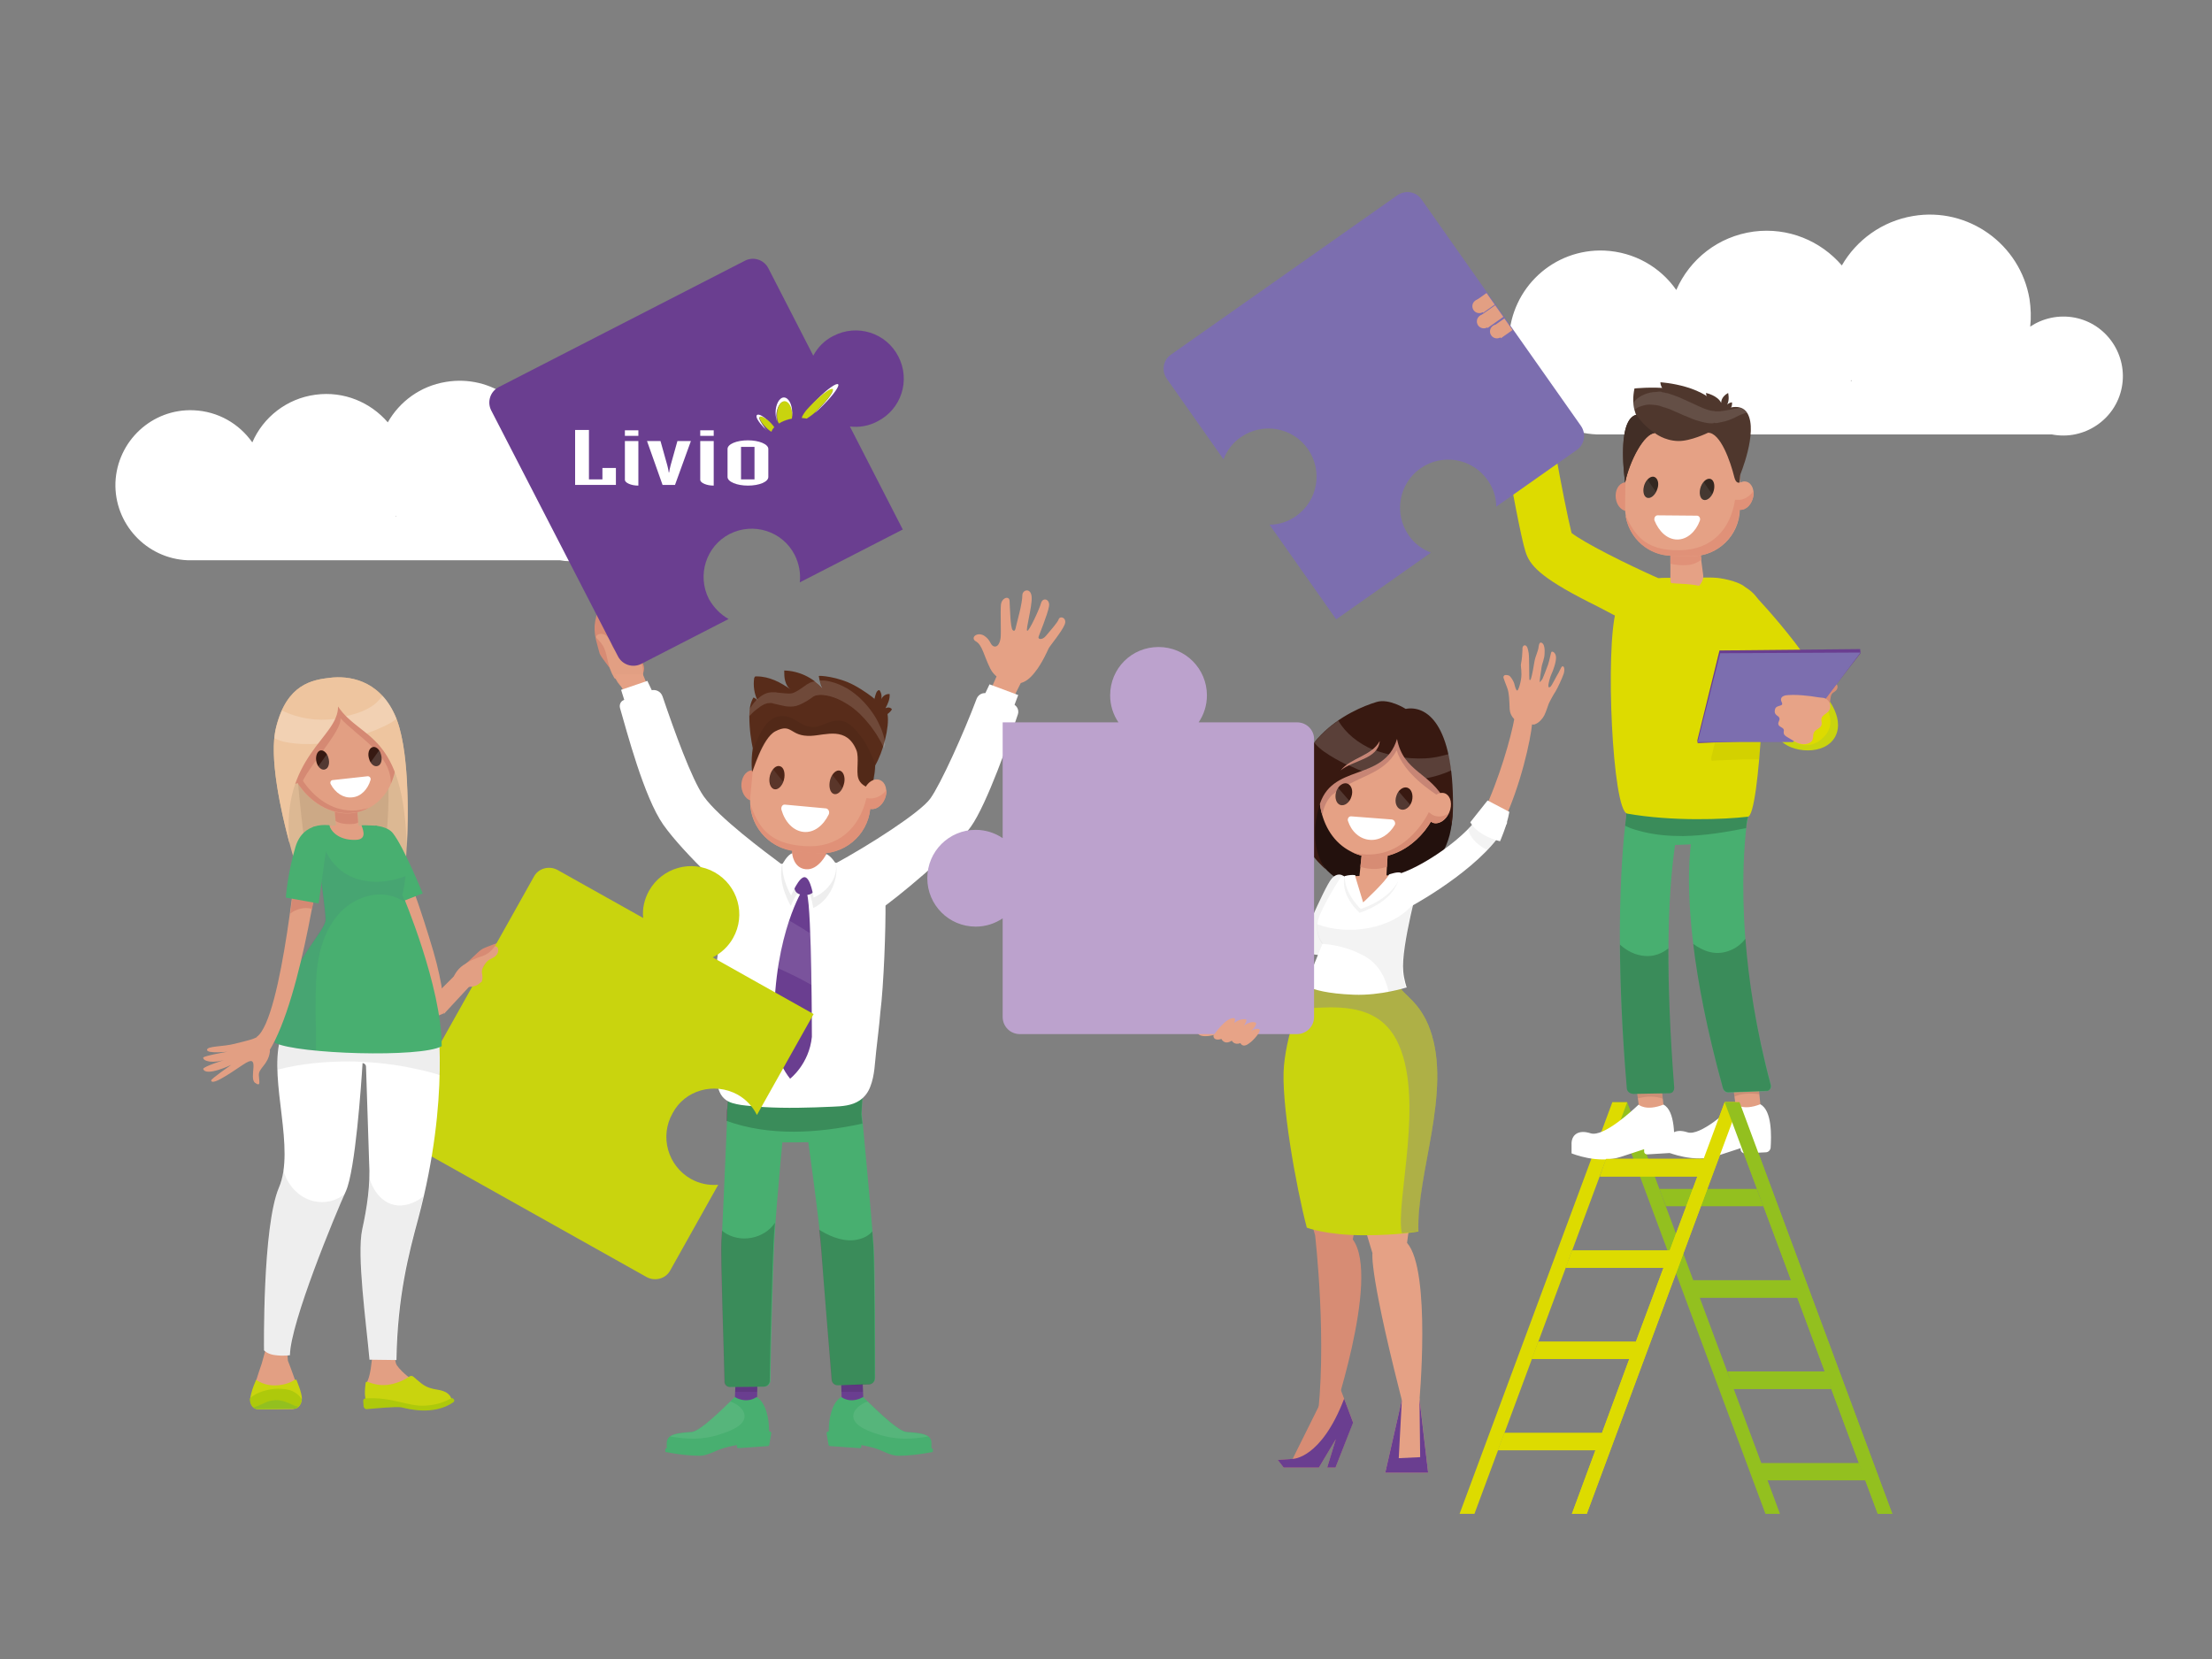 <?xml version="1.0" encoding="utf-8"?>
<!-- Generator: Adobe Illustrator 25.2.3, SVG Export Plug-In . SVG Version: 6.00 Build 0)  -->
<svg version="1.1" xmlns="http://www.w3.org/2000/svg" xmlns:xlink="http://www.w3.org/1999/xlink" x="0px" y="0px"
	 viewBox="0 0 640 480" style="enable-background:new 0 0 640 480;" xml:space="preserve">
<rect x="0" y="0" width="640" height="480" fill="#808080" stroke="none"/>
<style type="text/css">
	.st0{fill:#FFFFFF;}
	.st1{fill:#23110D;}
	.st2{fill:#E5A185;}
	.st3{fill:#D78C74;}
	.st4{fill:#C78575;}
	.st5{fill:#381911;}
	.st6{opacity:0.14;fill:#FFFFFF;}
	.st7{opacity:0.17;fill:#FFFFFF;}
	.st8{fill:#E7A387;}
	.st9{fill:#F4F4F4;}
	.st10{fill:#C9D40E;}
	.st11{opacity:0.35;}
	.st12{fill:#7C6EAF;}
	.st13{fill:#6A3E90;}
	.st14{opacity:5.000000e-02;}
	.st15{fill:#D78B74;}
	.st16{fill:#E29F83;}
	.st17{fill:#48AF70;}
	.st18{opacity:0.1;}
	.st19{opacity:0.2;}
	.st20{opacity:0.11;fill:#FFFFFF;}
	.st21{fill:#E09178;}
	.st22{fill:#582C1A;}
	.st23{opacity:7.000000e-02;}
	.st24{fill:#4C2518;}
	.st25{opacity:8.000000e-02;fill:#FFFFFF;}
	.st26{fill:#482316;}
	.st27{clip-path:url(#SVGID_2_);fill:#FFFFFF;}
	.st28{clip-path:url(#SVGID_2_);fill:#C9D40E;}
	.st29{clip-path:url(#SVGID_2_);fill:none;stroke:#C9D40E;stroke-width:3.530815e-02;}
	.st30{fill:#93C01F;}
	.st31{fill:#DDDB00;}
	.st32{fill:#DCB893;}
	.st33{opacity:0.1;fill:#412312;}
	.st34{fill:#AEC90B;}
	.st35{fill:#D58973;}
	.st36{fill:#C48275;}
	.st37{fill:#371912;}
	.st38{fill:#EEC59F;}
	.st39{opacity:0.21;fill:#FFFFFF;}
	.st40{opacity:7.000000e-02;fill:#432682;}
	.st41{fill:#BCA2CD;}
	.st42{opacity:5.000000e-02;fill:#FFFFFF;}
	.st43{fill:#342720;}
	.st44{fill:#4F372D;}
	.st45{fill:#422E26;}
	.st46{opacity:0.12;fill:#FFFFFF;}
</style>
<g id="_x2014_ÎÓÈ_x5F_1">
	<path class="st0" d="M462.1,125.7c0.7,0,1.4,0,2.1,0h129.5c9.3,1.8,18.4-4.3,20.2-13.6c1.8-9.3-4.3-18.4-13.6-20.2
		c-4.7-0.9-9.3,0.2-12.9,2.6c0.3-2.6,0.2-5.3-0.2-8c-2.7-15.9-17.8-26.7-33.7-24c-9,1.5-16.4,7-20.6,14.3
		c-6.1-7.1-15.5-11.1-25.5-9.8c-10.3,1.4-18.5,8-22.4,16.9c-4.6-6.6-12.1-11-20.8-11.4c-14.7-0.6-27,10.8-27.6,25.5
		C436,112.8,447.4,125.1,462.1,125.7z M535.6,110c0.1,0.1,0.1,0.1,0.2,0.2h-0.3C535.5,110.1,535.5,110.1,535.6,110z"/>
	<g>
		<g id="XMLID_36_">
			<path id="XMLID_128_" class="st1" d="M404.5,206.1c0,0-3.1-3.3-6.5-2c-5,1.9-26,11.6-20.7,34.1c5.5,23.7,22.5,17.6,22.5,17.6
				s20.5,1.2,20.5-21.7C420.3,211.2,408.6,204.4,404.5,206.1z"/>
			<path id="XMLID_137_" class="st2" d="M398.2,241c-2-0.1-3.9,2-4,4.2l-1,9.5c-0.1,2.2,2.2,3.6,4.1,3.7h0c2,0.1,3.6-2.1,3.8-4.3
				l0.5-8.9C401.8,243,400.2,241.1,398.2,241z"/>
			<path id="XMLID_138_" class="st3" d="M398.2,241c-2-0.1-3.9,2-4,4.2l-0.6,5.6c1.5,0.5,3.1,0.7,4.8,0.6c1-0.1,1.9-0.3,2.9-0.6
				l0.3-5.5C401.8,243,400.2,241.1,398.2,241z"/>
			<path id="XMLID_139_" class="st2" d="M402.3,207.2c-1.8-0.2-3.7-0.1-5.5,0.3c-4,0.9-7.4,3.3-10,6.4c-0.8,0.9-1.4,1.9-2,2.9
				c0,0-0.1,0.1-0.1,0.1c-5.1,8.9-4.2,23.4,5.3,29c2.2,1.3,4.5,2,6.8,2.1c9.5,0.6,18.4-8.1,19.9-17.5
				C418.2,220.8,413.3,208.4,402.3,207.2z"/>
			<path id="XMLID_120_" class="st4" d="M402.3,207.2c-1.8-0.2-3.7-0.1-5.5,0.3c-4,0.9-7.4,3.3-10,6.4c-0.8,0.9-1.4,1.9-2,2.9
				c0,0-0.1,0.1-0.1,0.1c-3.1,5.4-4,12.7-2.1,19c0.3-2.2,1.2-4.3,2.8-5.9c7.4-5.8,14.8-5.6,18.7-12.9c2,6.7,10.3,12.1,12.6,13.5
				C418.2,220.8,413.3,208.4,402.3,207.2z"/>
			<path id="XMLID_140_" class="st4" d="M416.6,230.5C416.6,230.9,416.7,230.1,416.6,230.5L416.6,230.5z"/>
			<path id="XMLID_141_" class="st0" d="M402.7,237.1l-11.7-0.9c-0.7-0.1-1.2,0.6-1,1.3c1,3.1,3.4,5.3,6.4,5.5
				c2.9,0.2,5.6-1.6,7.2-4.4C403.8,237.9,403.4,237.2,402.7,237.1z"/>
			<path id="XMLID_117_" class="st5" d="M389.8,226.7c-1.2-0.4-2.7,0.7-3.2,2.4c-0.5,1.7,0,3.4,1.2,3.8c1.2,0.4,2.7-0.7,3.2-2.4
				C391.6,228.8,391,227.1,389.8,226.7z"/>
			<path id="XMLID_142_" class="st6" d="M386.6,229.1c-0.5,1.7,0,3.4,1.2,3.8c0.9,0.3,1.9-0.2,2.6-1.2c-1.1-1.3-2.2-2.5-3.3-3.8
				C386.9,228.3,386.7,228.7,386.6,229.1z"/>
			<path id="XMLID_115_" class="st5" d="M407.2,227.9c-1.2-0.4-2.7,0.7-3.2,2.4c-0.6,1.7,0,3.5,1.3,3.9c1.2,0.4,2.7-0.7,3.2-2.4
				C409,230,408.4,228.3,407.2,227.9z"/>
			<path id="XMLID_114_" class="st6" d="M403.9,230.3c-0.6,1.7,0,3.5,1.3,3.9c1,0.3,2.1-0.3,2.8-1.4c-1.1-1.2-2.2-2.5-3.3-3.8
				C404.3,229.3,404.1,229.8,403.9,230.3z"/>
			<path id="XMLID_146_" class="st5" d="M406.7,205.1c0,0-4.8-3.1-8.4-2c-7.4,2.2-27.9,11.5-22.8,34.9c1.6,7.4,5.2,10.8,8.1,13.6
				c-3.8-5.3-3.7-12.2-2-18c3.3-13.1,18.8-7.1,22.6-19.8c1.9,9.7,9.7,9.6,14,18.1c1,2.1,1.3,4.9,1.7,7.1c0.3-1.7,0.5-3.7,0.5-5.8
				C420.5,209.5,412.8,204,406.7,205.1z M387.9,222.9c3-3.7,8.9-4.1,11.3-8.5C398.7,219.7,391.5,219.9,387.9,222.9z"/>
			<path id="XMLID_75_" class="st7" d="M398.1,217.1c-1.8,2.1-5.1,3-7.9,4.3c1.3,0.6,2.5,1.2,3.9,1.7c2.9-1.1,5.8-2.3,7.8-4.8
				c-0.6-0.2-1.2-0.3-1.8-0.5C399.4,217.6,398.7,217.4,398.1,217.1z"/>
			<path id="XMLID_89_" class="st7" d="M387.2,208.5c-2.4,1.7-4.9,3.8-6.9,6.4c1.6,2,3.8,3.3,6,4.6c1.1,0.6,2.2,1.2,3.4,1.8
				c2.3-1.7,5.3-2.6,7.5-4.4C392.9,215,389.4,212.2,387.2,208.5z"/>
			<path id="XMLID_100_" class="st7" d="M414.6,219.2c-2.7,0.4-5.5,0.3-8.3,0c1.7,2.5,4,4.1,6.3,6c2.5-0.5,4.9-1.2,7.3-2.3
				c-0.2-1.7-0.5-3.3-0.8-4.7C417.6,218.6,416.1,219,414.6,219.2z"/>
			<path id="XMLID_101_" class="st2" d="M418.2,229.6c-1.6-0.7-3.8,0.5-4.8,2.9c-1,2.3-0.6,4.8,1.1,5.5c1.6,0.7,3.8-0.5,4.8-2.9
				C420.3,232.8,419.8,230.4,418.2,229.6z"/>
			<path id="XMLID_143_" class="st3" d="M415,236c-0.6-0.2-1.1-0.6-1.6-1c-2.7,5.3-7.5,10.2-13.2,11.7c-3.2,0.8-6.3,0.7-9.2-0.2
				c1.9,0.9,3.8,1.4,5.7,1.6c7,0.4,13.6-4.1,17.3-10.4c0.1,0.1,0.3,0.2,0.4,0.3c1.6,0.7,3.7-0.5,4.8-2.8
				C418,236.2,416.4,236.5,415,236z"/>
			<g id="XMLID_56_">
				<path id="XMLID_69_" class="st8" d="M353.2,296.1c-0.6,0.4-4.4,1.9-6.4,2.7c-0.5,0.2,0.2,1,1.9,1c1.7,0,3.4-0.6,3.4-0.6l2.5-1
					C354.6,298.3,353.7,295.8,353.2,296.1z"/>
				<path id="XMLID_147_" class="st9" d="M385.3,254.2c-2.2,2.5-10,21.2-10,21.2s10.1,1.6,10.1,1.4c0-0.1,4-22.8,4-22.8
					S387.5,251.7,385.3,254.2z"/>
			</g>
			<path id="XMLID_152_" class="st2" d="M402.7,253.3c-0.1,0-0.2,0-0.3,0c0,0,0,0,0,0c-4.5-0.2-8.5,0.2-11.2,0.2
				c-0.4,2.1-2.1,3.8-4,5.1c-0.3,0.4-0.6,0.8-0.9,1.3c-2.6,3.6-4.2,6-2.5,10.6c1.7,4.5-0.1,8.5-1.8,12.7c7-1,14.2-1.1,21.3-0.7
				c-0.2-3.9,1.9-7.9,2.6-11.6c0.7-3.4,1.6-6.9,2.4-10.5c-2.1-2.1-3.9-4.4-4.8-7.1C403.2,253.4,402.9,253.3,402.7,253.3z"/>
			<path id="XMLID_158_" class="st3" d="M379.2,309.8c0,0-6.9,20.2,1.3,47.6c0,0,3.7,31.8,0.4,55.3c-0.2,1.3,3.8,0.1,3.8,0.1
				s14.9-43.1,6.7-54.2l8.3-42.1L379.2,309.8z"/>
			<path id="XMLID_159_" class="st2" d="M410.4,308.7c-3.3-10.2-23,3.1-23,3.1c-0.1-0.5,1.7,25.6,9.7,50.8c0,0-1.2,5.6,10,48.3
				l3.5-4.6c0,0,3.6-38.7-3.5-46.7C407,359.5,413.6,318.9,410.4,308.7z"/>
			<path id="XMLID_42_" class="st10" d="M413.8,298c-2.9-8.3-8.2-10.4-8.7-12.5c-0.2-0.7-0.2-1.7-0.2-2.8c-1.4,0-2.7,0-4.1,0
				c-5.8,0.1-11.7,0-17.5-0.2c-1.4-0.1-2.7-0.2-4.1-0.3l-0.8,3.4c-1.4,2.3-5.8,11.6-6.9,22.6c-1,10.1,3.5,35.3,6.6,47
				c0,0,5.7,2.2,16.6,2.2c10,0,15.7-1.1,15.7-1.1C409.8,339.5,420.1,315.8,413.8,298z"/>
			<g id="XMLID_51_" class="st11">
				<path id="XMLID_53_" class="st12" d="M413.8,298c-2.9-8.3-8.2-10.4-8.7-12.5c-0.2-0.7-0.2-1.7-0.2-2.8c-1.4,0-2.7,0-4.1,0
					c-5.8,0.1-11.7,0-17.5-0.2c-1.4-0.1-2.7-0.2-4.1-0.3l-0.8,3.4c-0.6,1-1.8,3.3-3,6.4c2.7-0.4,5.5-0.4,7.9-0.5
					c8.5-0.3,16.4,1.2,20.7,9.3c8.6,16.4-0.4,47,1.6,56c3.2-0.3,4.9-0.6,4.9-0.6C409.8,339.5,420.1,315.8,413.8,298z"/>
			</g>
			<polygon id="XMLID_52_" class="st3" points="382.4,405.2 374,422.1 369.7,422.4 371.4,424.6 381.6,424.6 386.5,416.4 384,424.6 
				386.4,424.6 391.5,411.5 387.8,401.8 			"/>
			<path id="XMLID_161_" class="st13" d="M374,422.1l-4.3,0.3l1.7,2.2h10.2l4.9-8.2l-2.5,8.2h2.4l5.1-13l-2.6-6.9
				C382.2,422.2,374,422.1,374,422.1z"/>
			<polygon id="XMLID_162_" class="st2" points="405.6,405 400.8,426.1 413.2,426.1 410.7,404.6 			"/>
			<polygon id="XMLID_163_" class="st13" points="410.9,421.6 404.7,421.9 405.6,405 400.8,426.1 413.2,426.1 410.7,404.8 			"/>
			<path id="XMLID_41_" class="st0" d="M410.8,254.1c-1.1-0.2-5.9-0.9-8.4-1c-1.3,2.5-8.1,8.6-8.1,8.6s-2.2-6-2.2-8.5
				c-0.2,0-4.1,0.5-4.1,0.5s-3.5,5.2-6,10.7c-2.3,5.2,0.7,8.5,0.7,8.5l-4.6,11.3c-0.2,0.5,0,1.2,0.6,1.4c1.5,0.7,5.1,1.9,13,2.2
				c7.8,0.3,15.3-2.1,15.3-2.1s-0.8-2.2-1-4.7C405.3,273.9,410.8,254.1,410.8,254.1z"/>
			<path id="XMLID_107_" class="st14" d="M408.9,261.5c-6,7.4-18.9,9.3-27.8,5.9c-0.4,3.5,1.5,5.7,1.5,5.7l0,0
				c4,0.2,8.1,1.4,11.6,3.2c4.5,2.3,6.6,6.2,7.6,10.8c3-0.6,5-1.2,5-1.2s-0.8-2.2-1-4.7C405.5,276.7,407.3,267.9,408.9,261.5z"/>
			<path id="XMLID_47_" class="st2" d="M412.3,285.5L412.3,285.5C412.3,285.5,412.3,285.5,412.3,285.5z"/>
			<path id="XMLID_50_" class="st14" d="M392,254.2l2.4,8c0,0,6.9-6.7,7.8-8.5l2.6-0.5c0,0,0.3,6.8-11.4,10.9c0,0-5.6-4.7-4.4-10.5
				C389,253.6,390.5,254,392,254.2z"/>
			<path id="XMLID_40_" class="st0" d="M392,253.2l2.4,7.9c0,0,6.6-6.1,7.5-8.1c0,0,2.8-1,3.5-0.4c0,0-0.9,6.7-11.7,10.4
				c0,0-4.8-4.5-4.6-9.5C389,253.5,390.5,253,392,253.2z"/>
		</g>
		<g id="XMLID_35_">
			<path id="XMLID_172_" class="st2" d="M434.4,239.6c0.4-0.7,0.2-0.9,0.5-1.6c5.1-10.7,8-24.1,8.4-28.7l-5.1-1.6
				c-1,5.6-4.4,17.7-9.2,27.8C428.8,236,432,238.3,434.4,239.6z"/>
		</g>
		<g id="XMLID_94_">
			<path id="XMLID_340_" class="st0" d="M433.7,236.9c-1.7-0.7-2.9-1.9-4.7-2.6c-3.9,7.7-18.4,17.2-25.2,18.8l1.5,3.5l3,5.6
				c2.3-1.2,22.4-12.6,27.8-24.2C435.3,237.5,434.5,237.2,433.7,236.9z"/>
		</g>
		<g id="XMLID_330_" class="st14">
			<path id="XMLID_339_" d="M425.3,241.4c0.7,1.2,1.5,2.2,2.6,3c0.7,0.6,1.5,1.1,2.4,1.5c2.5-2.6,4.5-5.3,5.8-8
				c-0.8-0.4-1.6-0.7-2.4-1c-1.7-0.7-2.9-1.9-4.7-2.6c-0.9,1.8-2.4,3.7-4.2,5.6C424.9,240.3,425,240.8,425.3,241.4z"/>
		</g>
		<path id="XMLID_85_" class="st0" d="M430.4,231.6l-5,6.3c2.3,4.1,8.6,5.5,8.6,5.5s2-4.4,2.7-8.5L430.4,231.6z"/>
		<path id="XMLID_97_" class="st2" d="M438.4,208.3c0,0-1.5-1.1-1.6-3.1c-0.1-2-0.1-4.8-0.8-6.4c-0.4-1-0.8-2.1-1-2.7
			c-0.1-0.4,0.2-0.8,0.6-0.8c0.5,0,1.1,0.1,1.3,0.4c0.4,0.4,0.9,1.2,1.2,2c0.2,0.8,0.5,2.1,0.9,2.1c0.3,0,1.2-2.7,1.2-4.7
			c0-2-0.3-2.4-0.1-3.2c0.2-0.8,0.4-3.1,0.4-3.9c-0.1-0.9,0.3-1.3,0.7-1.3c0.7,0.1,0.9,1.1,1.1,2.3c0.2,1.3,0.1,7.1,0.2,7.6
			c0.2,0.4,0.4,0,0.5-0.4c0.2-0.4,0.9-4.2,1-5c0.1-0.8,1-2.9,1.1-3.6c0.1-0.7,0.2-1.7,0.7-1.7c0.8,0.1,1.2,1.2,1.1,3
			c0,1.8-0.7,2.8-0.9,4.3c-0.2,1.4-0.6,3.9-0.5,4.1c0.1,0.2,0.6-0.7,0.8-0.9c0.1-0.2,1.1-2.7,1.6-4.1c0.5-1.5,0.8-3.5,1-3.7
			c0.2-0.2,1.2,0.1,1.3,1.5c0.1,1.4-0.9,4.1-1.3,4.9c-0.4,0.8-1,3-0.9,3.5c0,0.5,0.3,0.4,0.6,0.2c0.3-0.2,1.6-2.8,1.9-3.3
			c0.4-0.5,1.2-2.5,1.5-2.6c0.6-0.2,0.8,1,0.4,2.2c-0.4,1.2-1.8,4.2-2.3,5c-0.5,0.7-1.7,2.9-2,3.6c-0.3,0.7-0.7,2.2-1.3,3.4
			c-0.5,0.9-1.4,2.1-2.8,2.6C443,209.9,438.4,208.3,438.4,208.3z"/>
	</g>
</g>
<g id="Laag_2">
	<path class="st0" d="M54.3,162.1c0.6,0,1.2,0,1.7,0h106c7.6,1.5,15-3.5,16.5-11.1c1.5-7.6-3.5-15-11.1-16.5
		c-3.8-0.7-7.6,0.1-10.6,2.2c0.2-2.1,0.2-4.3-0.2-6.5c-2.2-13.1-14.5-21.9-27.6-19.7c-7.4,1.2-13.4,5.7-16.8,11.7
		c-5-5.8-12.7-9.1-20.9-8c-8.4,1.1-15.2,6.6-18.3,13.8c-3.8-5.4-9.9-9-17-9.3c-12-0.5-22.1,8.9-22.6,20.9
		C33,151.5,42.3,161.6,54.3,162.1z M114.5,149.2c0,0.1,0.1,0.1,0.1,0.2h-0.2C114.4,149.4,114.5,149.3,114.5,149.2z"/>
	<g>
		<g>
			<g>
				<g>
					<path id="XMLID_197_" class="st15" d="M181.6,199.5c0,0,5.4-3.4,4.7-6.7c-0.8-3.3-5.2-6.9-5.2-6.9s-0.5-3-0.9-4.1
						c0,0,2.1-1,1.5-2.1c-0.2-0.4-2-0.3-2-0.3s0.1-1.4-0.5-2.5c-0.7-1.2-1.1,0.7-1.5,1.6l-1.2,4.3c0,0-0.7-2.1-0.6-2.6
						s0.6-3,0.1-4.1c-0.6-1.1-1.6-0.6-1.8-0.1c0,0-0.9-0.8-1.2,0.2c-0.1,0.4-0.5,2.1-0.8,3.6c-0.3,1.6-0.2,3.4,0.2,5.2
						c0.4,1.6,0.9,3.4,1.1,4.1c0.6,1.4,3.7,5,5.1,7.2C180,198.6,181.6,199.5,181.6,199.5z"/>
				</g>
			</g>
			<path id="XMLID_81_" class="st16" d="M177.7,196.1c-1-1.7-1.4-3-1.9-5.1c-0.3-1.2-0.5-2.4-1-3.5c-0.5-1.1-1.3-2-2.1-2.8
				c-0.1-0.1-0.2-0.2-0.2-0.3c-0.1-0.3,0.2-0.6,0.5-0.8c0.8-0.4,1.8-0.2,2.5,0.4c1.3,1.1,1.2,2.7,2.2,3.9c0.7,0.9,1.5,1.5,2.3,1.9
				c1.3,0.6,2.1,0.2,3.2,0.3c0.5,0.1,1,0.2,1.4,0.4c0.5,0.7,1.2,1.5,1.4,2.8c0.8,5.8-3.9,7.2-3.9,7.2s-2.5-1.2-4-4.1
				C177.8,196.3,177.8,196.2,177.7,196.1z"/>
			<g>
				<g>
					<path id="XMLID_486_" class="st17" d="M211.1,328.1c1.7,4.2,37.7,1.7,37.7,1.7l0.9-14.1l-38.9,1.3
						C210.8,317,209.8,324.9,211.1,328.1z"/>
					<polygon id="XMLID_485_" class="st13" points="212.9,397.7 212.5,407.5 219,407.8 219.2,396.5 					"/>
					<polygon id="XMLID_484_" class="st18" points="219.1,402.7 219.2,396.5 212.9,397.7 212.7,402.7 					"/>
					<polygon id="XMLID_483_" class="st13" points="249.5,397.7 249.9,407.5 243.6,407.8 243.3,396.5 					"/>
					<polygon id="XMLID_482_" class="st18" points="243.4,402.7 243.3,396.5 249.5,397.7 249.7,402.7 					"/>
					<g id="XMLID_480_">
						<path id="XMLID_481_" class="st17" d="M211.2,401.3c-0.8,0-1.5-0.7-1.5-1.5c-0.2-7.6-1.2-36.1-0.9-40.9
							c0.6-11.9,1.7-38.1,1.7-38.1l16.5,3.2c0,0-2.4,23.8-3,35.7c-0.2,3.8-1,28.6-1.1,39.8c0,0.9-0.8,1.7-1.7,1.7L211.2,401.3z"/>
					</g>
					<g id="XMLID_478_">
						<path id="XMLID_479_" class="st17" d="M242.4,400.8c-0.9,0-1.7-0.7-1.7-1.6c-0.6-6.7-2.7-31.8-3-37.4
							c-0.5-7.7-4.5-36.4-4.6-36.7l16-5.2c0.2,1.2,3.1,32.6,3.7,40.8c0.4,5.4,0.4,31.1,0.4,38c0,1-0.8,1.8-1.8,1.8L242.4,400.8z"/>
					</g>
					<g id="XMLID_476_" class="st19">
						<path id="XMLID_477_" d="M209.3,356.4c-0.2-0.1-0.3-0.2-0.4-0.4c-0.1,1-0.1,2-0.2,2.9c-0.3,4.8,0.8,33.3,0.9,40.9
							c0,0.8,0.7,1.5,1.5,1.5l9.9-0.1c0.9,0,1.7-0.8,1.7-1.7c0.1-11.2,0.9-36,1.1-39.8c0.1-1.7,0.2-3.7,0.4-5.9
							C221.2,358.4,214.1,359.9,209.3,356.4z"/>
					</g>
					<g id="XMLID_474_" class="st19">
						<path id="XMLID_475_" d="M252.4,356.3c-1,1.1-2.3,1.9-4.1,2.3c-3.6,0.9-7.7-0.6-10.8-2.5c-0.2-0.1-0.3-0.2-0.5-0.3
							c0.3,2.5,0.5,4.6,0.6,6c0.4,5.6,2.5,30.7,3,37.4c0.1,0.9,0.8,1.6,1.7,1.6l9-0.2c1,0,1.8-0.8,1.8-1.8c0-7-0.1-32.7-0.4-38
							C252.6,359.7,252.5,358.1,252.4,356.3z"/>
					</g>
					<path id="XMLID_473_" class="st19" d="M249.5,325.1c-0.1-1-0.2-1.9-0.3-2.6l0.4-6.8l-38.9,1.3c0,0-0.2,1.7-0.3,3.9l-0.1,0
						c0,0-0.1,1.3-0.1,3.4C222.6,328.8,236.6,327.9,249.5,325.1z"/>
					<path id="XMLID_472_" class="st0" d="M256.2,260.8c0-6.3-2.4-3.7-6.8-7.3c0,0-0.1,0-0.1-0.1c-0.2-0.1-0.3-0.3-0.5-0.4
						c-0.1-0.1-0.3-0.2-0.4-0.3c-0.3-0.2-0.5-0.4-0.8-0.6c-0.2-0.1-0.3-0.2-0.5-0.3c-0.2-0.1-0.3-0.2-0.5-0.3
						c-0.2-0.1-0.4-0.2-0.6-0.3c-0.1-0.1-0.2-0.1-0.4-0.2c-3.1-1.5-6.9-2.3-11.3-2.3c-4.8,0.1-9.1,1.2-12.6,3.1
						c-6.5,3.5-7.6-0.8-10.2,6.4c-3.6,9.9-5.3,28.8-5.3,37.9c0,3,0.2,6,0.4,9c0.1,2.4,0.3,4.8,0.7,7.2c0.3,2,0.7,4.2,2.3,5.6
						c1.3,1.2,3.1,1.5,4.8,1.8c2.1,0.3,4.2,0.4,6.4,0.6c6.7,0.4,13.4,0.2,20.1-0.1c2.7-0.1,5.6-0.3,7.8-1.8c1.5-1,2.5-2.4,3.1-4
						c1.3-3.3,1.3-6.8,1.7-10.2c0.4-3.7,0.9-7.5,1.2-11.2C255.7,285,256.3,268.9,256.2,260.8z"/>
					<path id="XMLID_471_" class="st13" d="M231.8,258.2c0,0-9,14.9-7.7,42.7c0.3,6.2,4.5,11.2,4.5,11.2s5.5-4.2,6.3-12.1
						c0,0,0-36.5-1.4-41.4L231.8,258.2z"/>
					<path id="XMLID_470_" class="st20" d="M233.4,284.2c0.5,0.3,0.9,0.5,1.4,0.8c-0.1-4.9-0.2-10.3-0.4-15c-0.5-0.3-1.1-0.6-1.6-1
						c-1.5-0.9-3-1.8-4.5-2.7c-1.2,3.5-2.4,8.1-3.2,13.8C227.9,281.4,230.7,282.7,233.4,284.2z"/>
					<path id="XMLID_469_" class="st21" d="M234.7,237.8l-1,0c-2.3,0-4.1,1.8-4.2,4.1l-0.9,11.8c0,2.3,2.6,4.1,4.8,4.1l1,0
						c2.3,0,4.9-2.5,4.9-4.8l-0.6-11.1C238.8,239.7,237,237.8,234.7,237.8z"/>
					<path id="XMLID_468_" class="st21" d="M217.5,222.9c-1.8,0.1-3.1,2.2-3,4.6c0.2,2.4,1.7,4.3,3.5,4.2c1.8-0.1,3.1-2.2,3-4.6
						C220.9,224.6,219.4,222.7,217.5,222.9z"/>
					<path id="XMLID_467_" class="st2" d="M240,205l-6-0.6c-7.9-0.8-15.1,7.4-15.9,15.3l-1,10.8c-0.8,7.9,5.1,15,13,15.7l6,0.6
						c7.9,0.8,15-5.1,15.7-13l1-10.8C253.5,215.1,247.9,205.7,240,205z"/>
					<path id="XMLID_466_" class="st22" d="M256.2,204.9c0.7-1.3,1.3-2.6,1.2-4.1c-1.1-0.1-2.3,0.7-2.5,1.9c0.3-0.9,0.2-2-0.3-2.8
						c-0.1-0.1-0.1-0.2-0.2-0.2c-0.2-0.1-0.4,0.1-0.6,0.3c-0.4,0.4-0.7,1.9-0.8,2.2c0.1,0.1,0.1,0.1,0,0.1c0,0,0,0,0-0.1
						c-0.5-0.5-3.2-2.5-5.8-3.9c-4.8-2.6-10.3-2.9-10.3-2.7c0.2,1.2,0.5,2.4,1,3.5c-2.8-3.1-6.8-5-11-5.1c0,1,0,2.1,0.3,3.1
						c0.3,1,0.7,1.8,1.6,2.4c-3-2.1-6.2-3.8-9.9-3.8c-0.2,0-0.4,0-0.5,0.1c-0.1,0.1-0.1,0.3-0.2,0.4c-0.3,2.2,0,4.5,1,6.5
						c-0.3-0.4-0.7-0.7-1.2-0.9c-0.9,1.5-1.2,3.4-1.2,5.2c0,4.4,0.6,7.5,1,9.5c-0.6,3.8-0.2,6.8-0.2,6.9c0,0,0-0.3,0.1-0.6l-0.1,0.6
						c0.2,0,2.9-9.8,6.7-11.8c5-2.6,4.1,1.6,10.4,1.3c4.2-0.2,10.3-2.8,13.1,4.2c0.8,2.1-0.1,6,0.5,8c0.5,1.7,2,2.6,3.9,3.1
						c0,0,1-4.4,1-6.7c2.3-3.9,4.2-11.2,3.6-14.8c0-0.2,0.1-0.2,0.1-0.2s1.3-1,1.1-1.4C257.3,204.5,256.7,204.7,256.2,204.9z"/>
					<path id="XMLID_465_" class="st23" d="M242.5,208.5c-2.6,0-4.7,1.6-6.5,1.8c-4.2,0.4-5.3-2.7-9.1-3.1c-5-0.5-7.2,5.3-8.9,9.4
						c-0.5,3.6-0.1,6.5-0.2,6.7c0,0,0-0.3,0.1-0.6l-0.1,0.6c0.2,0,2.9-9.8,6.7-11.8c5-2.6,4.1,1.6,10.4,1.3
						c4.2-0.2,10.3-2.8,13.1,4.2c0.8,2.1-0.1,6,0.5,8c0.5,1.7,2,2.6,3.9,3.1l0.3-1.6c0,0,0.6-2.2,0.7-5.1c0,0-2.1-5.3-3.7-7.5
						C247.8,211.4,245.7,208.4,242.5,208.5z"/>
					<path id="XMLID_464_" class="st2" d="M254.6,225.7c-1.7-0.7-3.7,0.6-4.6,2.9c-0.9,2.2-0.3,4.6,1.4,5.3c1.7,0.7,3.7-0.6,4.6-2.9
						C256.9,228.7,256.3,226.4,254.6,225.7z"/>
					<path id="XMLID_463_" class="st21" d="M252.1,231c-0.5,0-1,0-1.4-0.1c-2.1,8.8-8.3,14.6-18,13.9c-11-0.7-13.4-6.4-15.6-12
						c0.4,6.9,5.9,12.8,13,13.5l6,0.6c7.9,0.7,14.9-5,15.7-12.9c1.6,0.4,3.5-0.9,4.3-3c0.3-0.9,0.5-1.7,0.4-2.5
						C255.6,229.9,253.7,231,252.1,231z"/>
					<path id="XMLID_462_" class="st0" d="M239,233.9l-11.9-1.1c-0.7-0.1-1.2,0.7-1,1.5c1,3.5,3.4,6.1,6.4,6.4
						c3,0.3,5.7-1.8,7.3-5.1C240.1,234.9,239.7,234,239,233.9z"/>
					<path id="XMLID_461_" class="st24" d="M225.7,221.7c-1.1-0.4-2.4,0.8-2.9,2.6c-0.5,1.8,0,3.6,1.1,4c1.1,0.4,2.4-0.8,2.9-2.6
						C227.3,223.8,226.8,222,225.7,221.7z"/>
					<path id="XMLID_460_" class="st24" d="M243.1,223c-1.1-0.4-2.4,0.8-2.9,2.6c-0.5,1.8-0.1,3.7,1,4.1c1.1,0.4,2.4-0.8,2.9-2.6
						C244.7,225.3,244.2,223.4,243.1,223z"/>
					<path id="XMLID_459_" class="st25" d="M222.9,224.2c-0.5,1.8,0,3.6,1.1,4c1,0.3,2.1-0.5,2.6-2c-0.4-0.5-2.4-2.9-2.9-3.7
						C223.3,223,223.1,223.6,222.9,224.2z"/>
					<path id="XMLID_458_" class="st25" d="M240.2,225.6c-0.5,1.8-0.1,3.7,1,4.1c0.9,0.3,1.9-0.4,2.5-1.7c-0.9-1.3-1.9-2.6-2.9-3.8
						C240.6,224.6,240.4,225.1,240.2,225.6z"/>
					<path id="XMLID_457_" class="st6" d="M255.8,213.5c-0.1-0.4-0.2-0.9-0.4-1.4c-0.3-1-0.8-2.1-1.4-3.3c-0.6-1.2-1.4-2.4-2.3-3.6
						c-0.9-1.2-2-2.4-3.3-3.6c-1.3-1.1-2.7-2.2-4.4-3c-1.6-0.8-3.5-1.5-5.5-1.7c-0.4,0-0.9,0-1.3,0c0.2,0.7,0.4,1.3,0.7,2
						c-0.6-0.7-1.3-1.3-2-1.8c-0.2,0-0.4,0.1-0.5,0.1c-0.5,0.1-1.1,0.3-1.7,0.7c-0.3,0.1-0.4,0.2-0.6,0.4l-0.6,0.4
						c-1.3,0.9-2.6,1.8-3.5,1.9c-0.9,0.2-2.5-0.1-4-0.2l-0.5-0.1c-0.2,0-0.5,0-0.7,0c-0.2,0-0.5,0-0.7,0c-0.2,0-0.4,0.1-0.7,0.1
						c-0.9,0.2-1.6,0.6-2.2,1c-0.4,0.3-0.7,0.6-1.1,0.9c0,0.1,0.1,0.2,0.1,0.3c-0.1-0.1-0.2-0.2-0.2-0.2c-0.6,0.6-1.1,1.2-1.5,1.8
						c-0.2,0.3-0.4,0.6-0.6,0.9c-0.1,0.6-0.1,1.2-0.1,1.8c0,0.1,0,0.2,0,0.3c0,0,0,0,0,0c0.5-0.5,1.1-1.2,1.9-1.8
						c0.8-0.6,1.6-1.3,2.6-1.7c0.5-0.2,1-0.3,1.5-0.3c0.1,0,0.2,0,0.4,0c0.1,0,0.2,0,0.3,0.1c0.1,0,0.2,0,0.4,0.1l0.5,0.1
						c0.7,0.2,1.4,0.3,2.2,0.5c0.8,0.2,1.8,0.3,2.9,0.2c1.1-0.1,2.1-0.6,2.9-1c0.8-0.4,1.6-0.9,2.3-1.4l0.4-0.3
						c0.2-0.1,0.4-0.3,0.5-0.3c0.1,0,0.4-0.2,0.6-0.2c0.6-0.1,1.2-0.2,1.9-0.1c1.4,0.1,2.8,0.5,4.2,1.1c1.4,0.6,2.7,1.4,3.9,2.2
						c1.2,0.9,2.3,1.8,3.2,2.8c1,1,1.8,2,2.6,3c0.7,1,1.4,1.9,1.9,2.8c0.5,0.9,1,1.6,1.3,2.3c0.3,0.5,0.4,0.9,0.6,1.2
						c0.1-0.4,0.2-0.7,0.3-1.1c0-0.1-0.1-0.3-0.1-0.4C256,214.3,255.9,213.9,255.8,213.5z"/>
					<path id="XMLID_456_" class="st23" d="M239.1,250.1c0,0-2.2,3.8-5.9,3.5c-3.7-0.3-4.1-3.7-4.1-3.7c-1.4,0.4-2.8,0.1-2.8,0.1
						c-1.4,5.7,2.5,12.1,2.5,12.1s2.3-5.6,4-5.3c1.7,0.3,2.5,5.9,2.5,5.9c6-2.7,7.6-10.9,6.3-12.9
						C240.4,247.9,239.1,250.1,239.1,250.1z"/>
					<path id="XMLID_455_" class="st26" d="M251.8,204.7c0,0.1,0,0.2-0.1,0.3C251.7,204.9,251.8,204.8,251.8,204.7z"/>
					<path id="XMLID_454_" class="st13" d="M231,253.2c-0.3,0-3.3,5.5,1.6,5.8c4.9,0.2,3.8-5.8,3.8-5.8H231z"/>
					<path id="XMLID_453_" class="st0" d="M239.1,247.1c0,0-2.3,4.7-5.9,4.4c-3.7-0.3-4-4.6-4-4.6c-1.4,0.4-2.8,3.1-2.8,3.1
						c-0.3,4.4,2.5,9.1,2.5,9.1s2.3-5.6,4-5.3c1.7,0.3,2.5,5.9,2.5,5.9c6-2.7,7.3-8.3,6.1-10.3C240.2,247.5,239.1,247.1,239.1,247.1
						z"/>
					<g id="XMLID_451_">
						<path id="XMLID_452_" class="st0" d="M214.6,261.9c-1.9-1.4-16.4-14.4-22.7-23.3c-5.6-8-10.6-27.2-12.5-33.7
							c-0.3-1,0.2-2.1,1.2-2.4l7.6-2.7c1.4-0.5,3,0.2,3.5,1.7c3.4,10,8.4,23.9,11.9,28.9c4.3,6.1,17.9,16.2,22.6,19.7L214.6,261.9z"
							/>
					</g>
					<g id="XMLID_449_">
						<path id="XMLID_450_" class="st0" d="M254.8,263l-13.2-13.1c9.6-5.2,24.7-14.8,27.6-18.9c3-4.2,9.6-18.8,13.4-28.9
							c0.5-1.2,1.9-1.9,3.1-1.4l7.4,3c1.2,0.5,1.8,1.8,1.4,3c-2.3,6.8-8.9,25.9-13.6,32.5C275.5,246.8,258.8,260.3,254.8,263z"/>
					</g>
					<polygon id="XMLID_448_" class="st2" points="186,195.1 187.7,199.2 181.1,201.3 178,195.1 					"/>
					<polygon id="XMLID_446_" class="st2" points="288.6,195.1 286.8,199.2 293.5,201.3 296.6,195.1 					"/>
					<polygon id="XMLID_445_" class="st0" points="180.9,203.4 179.7,199.6 187.3,197 189.1,200.8 					"/>
					<polygon id="XMLID_444_" class="st0" points="293.2,204.8 294.6,201.1 286.3,198 284.4,202 					"/>
					<path id="XMLID_443_" class="st2" d="M295,197.7c-1.2,0.3-2.5,0.1-3.6-0.3c-1.5-0.5-3.8-1.7-4.9-4c-1.8-3.6-2.3-6.8-4.1-7.8
						c-1.8-1,0.2-2.9,2.3-1.7c2,1.3,1.7,2.6,2.8,3.1c1.1,0.4,1.8-0.9,2-2.4c0.2-1.4-0.1-7.5,0.1-9.6c0.2-2.1,2.4-2.7,2.5-1.2
						s0.2,7.9,0.9,8.5c0.6,0.6,0.8-0.2,1-1.2c0.2-1,1.8-6.4,1.8-8.9c0-1.6,2.6-2.3,2.7,0.7c0.1,2.8-1.8,9.4-1.3,9.6
						c0.5,0.3,3.6-6.4,4-8c0.5-1.8,2.7-1.2,2.3,1c-0.4,2.2-2.7,7.9-3,8.7c-0.3,0.8,1,1.1,2.1-0.2c1.1-1.3,3.4-3.9,3.7-4.8
						c0.4-1.2,2.6-0.4,1.7,1.6c-0.9,2.1-4.1,5.9-4.6,6.8c0,0-1.8,4.2-3.9,6.8C297.9,196.5,296.5,197.4,295,197.7z"/>
					<path id="XMLID_28_" class="st17" d="M222.5,414.1L222.5,414.1c0.1-3.4-0.9-8.4-3.6-9.9c-3.1,2.1-6.3,0-6.3,0
						c-1.6,1.5-9.7,9.9-12.5,10.1c-4.2,0.3-7.1,0.6-7.2,3.2c0,0.7,0,1.2,0,1.6h-0.4v1l2.3,0.4l0,0c1.8,0.3,4.6,0.7,7.7,0.7
						c2.2,0,4.7-1.6,6.8-2.2c2.5-0.7,3.9-0.9,3.9-0.9l0,0.5c0,0.2,0.2,0.4,0.4,0.4l8.5-0.6c0.3,0,0.5-0.2,0.5-0.5l0.5-2.9
						C223.3,414.5,223,414.1,222.5,414.1z"/>
					<path id="XMLID_25_" class="st25" d="M208.3,415c2.1-0.7,6.9-2.2,7.1-5c0.2-2.1-1.9-3.7-4.1-4.5c-2.9,2.8-8.9,8.7-11.2,8.9
						c-2.8,0.2-5,0.4-6.2,1.2C198.8,416.5,203.6,416.6,208.3,415z"/>
					<path id="XMLID_22_" class="st17" d="M239.8,414.1L239.8,414.1c-0.1-3.4,0.9-8.4,3.6-9.9c3.1,2.1,6.3,0,6.3,0
						c1.7,1.5,9.8,9.9,12.6,10.1c4.2,0.3,7.2,0.6,7.2,3.2c0,0.7,0,1.2,0,1.6h0.4v1l-2.3,0.4l0,0c-1.8,0.3-4.7,0.7-7.7,0.7
						c-2.3,0-4.7-1.6-6.8-2.2c-2.6-0.7-3.9-0.9-3.9-0.9l0,0.5c0,0.2-0.2,0.4-0.4,0.4l-8.6-0.6c-0.3,0-0.5-0.2-0.5-0.5l-0.5-2.9
						C239,414.5,239.4,414.1,239.8,414.1z"/>
					<path id="XMLID_1_" class="st25" d="M254.1,415c-2.1-0.7-6.9-2.2-7.2-5c-0.2-2.1,2-3.7,4.1-4.5c2.9,2.8,8.9,8.7,11.3,8.9
						c2.8,0.2,5,0.4,6.3,1.2C263.8,416.5,258.9,416.6,254.1,415z"/>
				</g>
				<path class="st13" d="M241.1,97.2c-2.6,1.3-4.5,3.3-5.8,5.7l-13-25.3c-1.3-2.5-4.3-3.4-6.7-2.2L144.3,112
					c-2.5,1.3-3.4,4.3-2.2,6.7l36.7,71.2c1.3,2.5,4.3,3.4,6.7,2.2l25.3-13c-2.3-1.3-4.3-3.3-5.7-5.8c-3.5-6.9-0.8-15.3,6-18.8
					c6.9-3.5,15.3-0.8,18.8,6c1.3,2.6,1.8,5.3,1.5,8l29.8-15.3l-15.3-29.8c2.7,0.3,5.4-0.1,8-1.5c6.9-3.5,9.6-11.9,6-18.8
					C256.4,96.3,248,93.6,241.1,97.2z"/>
				<g>
					<defs>
						<rect id="SVGID_1_" x="166.4" y="111" width="76.1" height="29.4"/>
					</defs>
					<clipPath id="SVGID_2_">
						<use xlink:href="#SVGID_1_"  style="overflow:visible;"/>
					</clipPath>
					<path class="st27" d="M184.7,140.5c-1.1,0-2-0.2-2.7-0.5c-0.7-0.3-1.2-0.7-1.2-1.2v-11.2h3.9V140.5z M184.7,126.1h-3.9v-1.6
						h3.9V126.1z"/>
					<path class="st27" d="M187.2,127.6h3.9l1.4,5c0.4,1.4,0.8,2.7,1,4.1h0.1c0.2-1.4,0.6-2.7,1-4.1l1.4-5h3.9l-4.6,12.7h-3.6
						L187.2,127.6z"/>
					<path class="st27" d="M206.5,140.5c-1.1,0-2-0.2-2.7-0.5c-0.7-0.3-1.2-0.7-1.2-1.2v-11.2h3.9V140.5z M206.5,126.1h-3.9v-1.6
						h3.9V126.1z"/>
					<path class="st27" d="M214.4,138.7h3.9v-9.4h-3.9V138.7z M210.5,129.9c0-1.4,2.6-2.5,5.9-2.5c3.2,0,5.9,1.1,5.9,2.5v8.1
						c0,1.4-2.6,2.5-5.9,2.5c-3.2,0-5.9-1.1-5.9-2.5V129.9z"/>
					<path class="st27" d="M226.9,116.2c1.2,0,2.2,1.8,2.2,4c0,0.3,0,0.7-0.1,1c0,0,0,0,0,0c0.1-0.6,0.2-1.2,0.2-1.8
						c0-2.5-1.1-4.4-2.4-4.4s-2.4,2-2.4,4.4c0,1,0.2,2,0.5,2.7c-0.2-0.6-0.3-1.2-0.3-1.9C224.7,118,225.7,116.2,226.9,116.2"/>
					<path class="st27" d="M240.9,112.7c0.4,0.4-1.3,2.9-3.9,5.5c-0.5,0.5-0.9,0.9-1.3,1.3c0.8-0.6,1.6-1.4,2.5-2.3
						c2.9-2.9,4.8-5.6,4.3-6c-0.5-0.5-3.2,1.4-6,4.3c-1.2,1.2-2.2,2.4-3,3.4c0.6-0.7,1.3-1.5,2.1-2.2
						C238,114,240.5,112.2,240.9,112.7"/>
					<path class="st27" d="M219.8,120.7c0.4-0.4,1.8,0.4,3.1,1.8c0.4,0.4,0.8,0.8,1,1.2c0,0,0,0,0,0c-0.4-0.5-0.8-1.1-1.4-1.7
						c-1.5-1.5-3-2.4-3.5-1.9s0.5,2,1.9,3.5c0.5,0.5,1,0.9,1.4,1.2c-0.3-0.2-0.6-0.5-0.9-0.8C220.2,122.4,219.4,121,219.8,120.7"/>
					<path class="st28" d="M229.1,121.1c0-0.3,0.1-0.6,0.1-1c0-2.2-1-4-2.2-4s-2.2,1.8-2.2,4c0,0.7,0.1,1.3,0.3,1.9
						c0.1,0.2,0.2,0.4,0.3,0.5C226.3,121.9,227.6,121.4,229.1,121.1"/>
					<path class="st29" d="M229.1,121.1c0-0.3,0.1-0.6,0.1-1c0-2.2-1-4-2.2-4s-2.2,1.8-2.2,4c0,0.7,0.1,1.3,0.3,1.9
						c0.1,0.2,0.2,0.4,0.3,0.5C226.3,121.9,227.6,121.4,229.1,121.1z"/>
					<path class="st28" d="M233.4,121.1c0.6-0.4,1.4-0.9,2.3-1.7c0.4-0.4,0.9-0.8,1.3-1.3c2.6-2.6,4.3-5,3.9-5.5
						c-0.4-0.4-2.9,1.3-5.5,3.9c-0.8,0.8-1.5,1.5-2.1,2.2c-0.7,0.9-1.2,1.7-1.3,2.2C232.5,121,233,121,233.4,121.1"/>
					<path class="st29" d="M233.4,121.1c0.6-0.4,1.4-0.9,2.3-1.7c0.4-0.4,0.9-0.8,1.3-1.3c2.6-2.6,4.3-5,3.9-5.5
						c-0.4-0.4-2.9,1.3-5.5,3.9c-0.8,0.8-1.5,1.5-2.1,2.2c-0.7,0.9-1.2,1.7-1.3,2.2C232.5,121,233,121,233.4,121.1z"/>
					<path class="st28" d="M224,123.6c-0.3-0.4-0.6-0.8-1-1.2c-1.4-1.4-2.8-2.1-3.1-1.8c-0.4,0.4,0.4,1.8,1.8,3.1
						c0.3,0.3,0.6,0.6,0.9,0.8c0.2,0.1,0.4,0.3,0.6,0.4C223.3,124.5,223.6,124,224,123.6"/>
					<path class="st29" d="M224,123.6c-0.3-0.4-0.6-0.8-1-1.2c-1.4-1.4-2.8-2.1-3.1-1.8c-0.4,0.4,0.4,1.8,1.8,3.1
						c0.3,0.3,0.6,0.6,0.9,0.8c0.2,0.1,0.4,0.3,0.6,0.4C223.3,124.5,223.6,124,224,123.6z"/>
				</g>
			</g>
		</g>
		<polygon class="st0" points="166.4,124.4 166.4,140.3 178.2,140.3 178.2,135.4 174.3,135.4 174.3,138.7 170.4,138.7 170.4,124.4 
					"/>
	</g>
	<g>
		<g>
			<polygon class="st30" points="515,438 511.4,428.3 539.7,428.3 537.8,423.3 509.6,423.3 491.8,375.5 520,375.5 528,396.8 
				499.8,396.8 501.6,401.9 529.8,401.9 529,399.6 543.3,438 547.5,438 503.3,318.9 499,318.9 518.2,370.4 489.9,370.4 490.2,371.2 
				470.8,318.9 466.5,318.9 510.8,438 			"/>
			<polygon class="st30" points="508.3,344 480.1,344 482,349 510.2,349 			"/>
		</g>
		<g>
			<polygon class="st31" points="426.6,438 470.8,318.9 466.5,318.9 422.3,438 			"/>
			<polygon class="st31" points="462.9,340.4 491.1,340.4 483.1,361.8 454.9,361.8 453,366.8 481.3,366.8 472.6,390.1 473.3,388.2 
				445.1,388.2 443.2,393.2 471.4,393.2 463.5,414.6 435.3,414.6 433.4,419.6 461.6,419.6 454.8,438 459.1,438 503.3,318.9 
				499,318.9 492.9,335.3 464.7,335.3 			"/>
		</g>
	</g>
	<g>
		<path id="XMLID_179_" class="st32" d="M95.5,196.1c5.2-0.6,13.9,0.3,18.7,10.6c5.8,12.7,3.1,44.3,3.1,44.3H85.8
			c0,0-9.1-28.3-5.9-40.7C83,197.9,90.3,196.7,95.5,196.1z"/>
		<path id="XMLID_178_" class="st33" d="M88.2,200.4c2.6,0.1,5.1,0.2,7.7,0.5c3.5,0.3,7,0.7,10.5,1.2c0.5,0.1,1,0.1,1.5,0.2
			c1,2.6,1.8,5.3,2.4,8.1c1.4,6,2.1,12.3,2.1,18.5c0.1,7.5-0.7,15-1.8,22.5H89.5c-1.5-6.9-2.2-14.1-2.9-20.9
			c-0.6-6.1-1.2-12.3-1-18.4C85.7,208.1,86.2,203.8,88.2,200.4z"/>
		<g id="XMLID_862_">
			<path id="XMLID_870_" class="st16" d="M106.1,406.1c0.1,0.5,0.5,0.9,1,0.9l3.3,0c2.5-3.2,7.2-4.1,10.2-6.9
				c-1.2-0.8-4-2.6-5.8-5.1c-1-1.5-0.4-8.1-0.4-8.1s-6.4-0.8-6.4-0.8c0,0-0.1,10-1.6,13.3c-0.7,1.5-0.7,3.4-0.5,5.1
				C105.9,404.9,106,405.5,106.1,406.1z"/>
			<path id="XMLID_874_" class="st10" d="M112,400.7C112,400.7,112.1,400.7,112,400.7c2.3-0.3,4.5-1.1,6.4-2.4
				c0.4-0.3,0.9-0.3,1.3,0.1c0.4,0.3,0.8,0.7,0.8,0.7c2.2,1.9,3.1,2.5,6.2,3c4.4,0.7,4,3.5,4,3.5s-5.9,3.1-11.6,1.6
				c-5.7-1.5-5.7-1.5-5.7-1.5l0,0.6c0,0.4-0.3,0.7-0.7,0.7l-5.3,0c-0.5,0-1-0.4-1.2-0.9c-0.5-1.5-0.9-2.3-0.4-6
				c0-0.2,0.3-0.4,0.5-0.3C108.2,400.5,109.9,400.9,112,400.7z"/>
			<path id="XMLID_873_" class="st34" d="M105.8,404.6c7.7-0.5,12.2,2.4,17.2,2.1c3.6-0.2,5.8-1.2,7.5-2.1c0.3-0.2,0.7,0,0.8,0.3
				c0,0,0,0.1,0.1,0.1c0.1,0.2,0,0.5-0.2,0.7c-5.8,4-13.3,1.9-15,1.5c-1.5-0.3-7.7,0.3-10,0.5c-0.5,0.1-0.9-0.3-1-0.8l-0.1-1.4
				C105,405,105.3,404.6,105.8,404.6z"/>
		</g>
		<path id="XMLID_176_" class="st16" d="M72.9,404c0.5-2.6,1.9-6.8,2.8-9.4h0l1.4-5l6.3,1.3c-0.1,0.1-0.3,1.5-0.1,2.8
			c0.9,2.3,2.9,7.5,3.4,10.4c0.3,1.8-0.8,3.6-2.2,3.6l-9.5,0.1C73.6,407.7,72.5,405.9,72.9,404z"/>
		<path id="XMLID_135_" class="st10" d="M74.2,399.3c2.1,1.4,4.8,1.9,7.6,1.3c1.1-0.2,2.2-0.6,3.2-1.2c0.1-0.1,0.3-0.2,0.4-0.2
			c0.2-0.1,0.4,0,0.4,0.1c1.1,2.9,1.2,3.2,1.5,4.7c0.3,1.8-0.8,3.6-2.2,3.6l-10.5,0.1c-1.5,0-2.5-1.7-2.1-3.7
			c0.3-1.3,0.6-2.5,1.5-4.5C73.9,399.3,74.1,399.2,74.2,399.3z"/>
		<path id="XMLID_134_" class="st34" d="M80.4,401.8c3.3,0,5.3,0.7,6.9,3c-0.1,1.5-1.1,2.8-2.3,2.8l-10.5,0.1
			c-1.3,0-2.3-1.4-2.2-3.1C74,402.9,77.6,401.8,80.4,401.8z"/>
		<path id="XMLID_131_" class="st30" d="M79.8,405.1c3.1,0,4.8,1.7,6.5,1.9c-0.4,0.3-0.8,0.6-1.3,0.6l-10.5,0.1
			c-0.5,0-0.9-0.2-1.3-0.5C76,406.6,76.8,405.2,79.8,405.1z"/>
		<path id="XMLID_129_" class="st16" d="M99.8,230.2c1.8-0.1,3.4,1.4,3.5,3.4l0.7,8.4c0,0,0,0.1,0,0.1l-6.5,0.2l-0.7-8.2
			C96.7,232.1,98.1,230.3,99.8,230.2z"/>
		<path id="XMLID_126_" class="st35" d="M99.8,230.2c1.8-0.1,3.4,1.4,3.5,3.4l0.3,4.4c-1,0.7-5.2,0.6-6.5-0.5l-0.3-3.4
			C96.7,232.1,98.1,230.3,99.8,230.2z"/>
		<path id="XMLID_125_" class="st16" d="M106.2,239c-0.2,1.5-0.1,3,0,4.5c-1.6,0.3-3.2,0.5-4.8,0.7c-1.3,0.1-2.6,0.3-3.9,0.4
			c-0.8-1.9-1.6-3.8-2.3-5.7C99.5,238.7,103.5,238.9,106.2,239z"/>
		<path id="XMLID_121_" class="st16" d="M95.7,199.2c1.6-0.2,3.3-0.2,4.9,0.1c3.6,0.7,6.6,2.7,9.1,5.4c0.7,0.8,1.3,1.6,1.9,2.5
			c0,0,0,0.1,0.1,0.1c4.8,7.8,4.3,20.6-4,25.9c-1.9,1.2-4,1.9-6,2.1c-8.4,0.8-16.5-6.7-18.1-15.1C81.9,211.6,85.9,200.5,95.7,199.2z
			"/>
		<path id="XMLID_118_" class="st36" d="M86.1,219.8C86.2,220.2,86,219.5,86.1,219.8L86.1,219.8z"/>
		<path id="XMLID_87_" class="st0" d="M96.3,225.7l10-1.1c0.6-0.1,1.1,0.5,0.9,1.1c-0.8,2.7-2.8,4.8-5.3,5c-2.5,0.3-4.9-1.3-6.2-3.8
			C95.4,226.4,95.7,225.7,96.3,225.7z"/>
		<path id="XMLID_39_" class="st35" d="M95.7,199.2c1.6-0.2,3.3-0.2,4.9,0.1c3.6,0.7,6.6,2.7,9.1,5.4c0.7,0.8,1.3,1.6,1.9,2.5
			c0,0,0,0.1,0.1,0.1c3.3,5.4,4.1,13.3,1.4,19.4c0-8.6-9.5-13.4-14.6-18.9c0.6,3.7-9.9,14.4-11.6,19.8c-1.6-2.2-2.7-4.8-3.2-7.4
			C81.9,211.6,85.9,200.5,95.7,199.2z"/>
		<path id="XMLID_26_" class="st37" d="M107.7,216.2c0.9-0.4,2.1,0.5,2.5,2c0.5,1.5,0.1,3.1-0.9,3.4c-0.9,0.4-2.1-0.5-2.5-2
			C106.3,218.1,106.7,216.6,107.7,216.2z"/>
		<path id="XMLID_24_" class="st6" d="M110.2,218.2c0.5,1.5,0.1,3.1-0.9,3.4c-0.7,0.3-1.5-0.1-2.1-1c0.8-1.2,1.7-2.3,2.5-3.5
			C109.9,217.5,110.1,217.8,110.2,218.2z"/>
		<path id="XMLID_21_" class="st37" d="M92.5,217.2c0.9-0.4,2.1,0.5,2.5,2c0.5,1.5,0.1,3.1-0.9,3.4c-0.9,0.4-2.1-0.5-2.5-2
			C91.2,219.2,91.6,217.6,92.5,217.2z"/>
		<path id="XMLID_10_" class="st6" d="M95.1,219.3c0.5,1.5,0.1,3.1-0.9,3.4c-0.7,0.3-1.5-0.1-2.1-1c0.8-1.2,1.7-2.3,2.5-3.5
			C94.8,218.5,94.9,218.9,95.1,219.3z"/>
		<path id="XMLID_7_" class="st35" d="M85.1,225c0.5-0.2,1-0.5,1.4-1c2.5,4.7,6.9,8.9,12,10.1c2.9,0.7,5.6,0.5,8.2-0.4
			c-1.6,0.9-3.3,1.4-5,1.5c-6.2,0.6-12.2-3.3-15.6-8.7c-0.1,0.1-0.2,0.2-0.4,0.2c-1.4,0.7-3.3-0.4-4.3-2.3
			C82.4,225.3,83.8,225.5,85.1,225z"/>
		<path id="XMLID_4_" class="st38" d="M79.9,210.4c3.1-12.4,10.4-13.7,15.6-14.3c5.2-0.6,13.9,0.4,18.7,10.7c4.3,9.3,4,29,3.5,38.7
			c-0.8-34-13.4-31.3-19.9-41.1c0.2,8.9-16.7,14.5-14,39.7C81.3,234.9,77.7,218.9,79.9,210.4z"/>
		<path id="XMLID_3_" class="st39" d="M111.2,210.1c-1.7,0.8-3.4,1.5-5.1,2.1c-2.1-1.7-4.1-3.1-6-5c2.3-0.5,4.7-1.2,6.7-2.4
			c1.7-0.9,2.9-2.2,3.9-3.5c1.3,1.4,2.5,3.2,3.4,5.3c0.2,0.4,0.4,0.9,0.6,1.4C113.6,208.9,112.4,209.5,111.2,210.1z"/>
		<path id="XMLID_2_" class="st39" d="M82.6,214.7c-1.1-0.2-2.2-0.6-3.2-1.1c0.1-1.1,0.3-2.2,0.5-3.1c0.5-1.9,1.1-3.5,1.7-4.9
			c4.8,2.3,10.1,3.1,15.4,2.4c-1,2.3-2.9,4.5-5,7.2C88.9,215.4,85.6,215.3,82.6,214.7z"/>
		<g>
			<g>
				<path id="XMLID_224_" class="st15" d="M131.9,281.9c0,0,3.2,4,5.8,3.1c2.6-0.9,5-4.8,5-4.8s2.4-0.7,3.2-1.1c0,0,1,1.6,1.8,1
					c0.3-0.2,0.1-1.6,0.1-1.6s1.1,0,2-0.6c0.9-0.7-0.7-0.8-1.4-1.1l-3.6-0.5c0,0,1.7-0.7,2-0.7s2.5,0.2,3.3-0.3
					c0.8-0.6,0.3-1.3-0.1-1.5c0,0,0.6-0.8-0.3-0.9c-0.3-0.1-1.7-0.2-2.9-0.3c-1.3-0.1-2.7,0.1-4.2,0.7c-1.3,0.5-2.6,1-3.1,1.3
					c-1.1,0.6-3.7,3.5-5.3,4.7C132.4,280.5,131.9,281.9,131.9,281.9z"/>
			</g>
			<path class="st10" d="M213.4,316.7c2.5,1.4,4.4,3.5,5.6,5.9l16.4-29.2L206.2,277c2.4-1.2,4.5-3.1,5.9-5.6
				c3.8-6.7,1.4-15.2-5.3-19c-6.7-3.8-15.2-1.4-19,5.3c-1.4,2.5-2,5.3-1.7,7.9l-24.8-13.9c-2.4-1.3-5.5-0.5-6.8,1.9l-39.2,69.9
				c-1.3,2.4-0.5,5.5,1.9,6.8l69.9,39.2c2.4,1.3,5.5,0.5,6.8-1.9l13.9-24.8c-2.7,0.2-5.4-0.3-7.9-1.7c-6.7-3.8-9.1-12.3-5.3-19
				C198.1,315.4,206.6,313,213.4,316.7z"/>
			<path id="XMLID_173_" class="st16" d="M119,255.9c0,0,2.7,6.9,6.4,19.4c2.8,9.6,3.4,17.1,3,17.9l-4.2,1.7c0,0-3.9-13.5-6.8-22.3
				c-2.9-8.8-2.6-14.8-2.6-14.8L119,255.9z"/>
			<path id="XMLID_168_" class="st0" d="M80.7,343.6c4.8-11.3-2.8-30.4,0.3-42.7c0,0,0,0,0,0c0.2-2.5,0.5-5.1,0.9-7.8
				c1.7-10.7,26.4,2.9,26.4,2.9s4.5-4.7,4.4-2.4l13.7-0.2c0,0,4,24.1-5.4,59.2c-2.7,10-6,22.4-6.3,40.9l-7.8-0.1
				c-1-11.1-3.7-30.3-2.1-37.7c1.4-6.3,2.4-13.1,2-19.4l-0.9-27.7c0-0.5-0.4-0.9-0.9-1c0,0,0,0-0.1,0c-0.4,6.5-2.1,30.9-4.8,37
				c-3.1,6.8-16.1,38.2-16.2,47.5c0,0-1.8,0.3-4.1,0c-2.3-0.2-3.4-1.4-3.4-1.4S75.9,354.9,80.7,343.6z"/>
			<path id="XMLID_157_" class="st23" d="M117.6,308.7c-5.4-1-10.8-1.5-16.3-1.6c-7,0-14.2,0.6-21,2.4c-0.1-3.2,0.1-6.2,0.8-8.7
				c0,0,0,0,0,0c0.2-2.5,0.5-5.1,0.9-7.8c1.7-10.7,26.4,2.9,26.4,2.9s4.5-4.7,4.4-2.4l13.7-0.2c0,0,1,6.7,0.8,17.8
				C124.2,310,120.9,309.4,117.6,308.7z"/>
			<path id="XMLID_153_" class="st23" d="M104.8,355.7c1.1-4.8,1.9-9.8,2.1-14.7c1.7,5.4,6.2,9.6,12.5,7c1.2-0.5,2.2-1.1,3.1-1.9
				c-0.5,2.1-1,4.3-1.6,6.5c-2.7,10-6,22.4-6.3,40.9l-7.8-0.1C105.9,382.3,103.2,363.1,104.8,355.7z"/>
			<path id="XMLID_136_" class="st23" d="M80.7,343.6c0.6-1.5,1.1-3.3,1.3-5.1c1,4.2,4.3,7.9,8.6,9c3.4,0.8,6.7,0,9.2-2.1
				c-3.7,8.2-15.7,37.7-15.8,46.7c0,0-1.8,0.3-4.1,0c-2.3-0.2-3.4-1.4-3.4-1.4S75.9,354.9,80.7,343.6z"/>
			<path id="XMLID_127_" class="st17" d="M108.6,238.9c0,0,3.6,0.2,5.1,2.2c3.1,3.9,8.6,17.4,8.6,17.4l-5.9,2.3l-6.5-13.5
				L108.6,238.9z"/>
			<path id="XMLID_124_" class="st17" d="M90.6,239.3c2.4-0.5,3-0.4,4.7-0.5c0.3,1.4,2.4,4.3,7.4,4.2c3.3,0,2.6-2.3,1.9-4.2
				c0.3-0.1,4.1,0.1,4.4,0.1c0,0,8.8,12.1,8.5,14.9c-0.4,3.1-1,5.1-1,5.1s11.3,26.5,11.3,43.8c-6,3.4-41.7,2.3-48.3-1
				c1-20.3,14.7-31.7,14.7-35.6C94.1,261.1,90.6,239.3,90.6,239.3z"/>
			<path id="XMLID_123_" class="st40" d="M116.4,258.9c0,0,0.3,0.8,0.8,2.1c-3-1.9-6.6-2.8-10.5-1.8c-10,2.5-14.1,12.4-15,21.4
				c-0.5,5.5-0.4,11.2-0.3,16.7c0,2.2,0,4.4,0,6.7c-5.6-0.5-10.1-1.3-12.1-2.3c1-20.3,14.7-31.7,14.7-35.6c0-5-3.6-26.8-3.6-26.8
				c0.8-0.2,1.4-0.2,1.9-0.3c0.7,7.4,4.7,14,12.5,15.7c4.2,0.9,8.5,0.3,12.5-1.2c0,0.1,0,0.2,0,0.3
				C117,256.9,116.4,258.9,116.4,258.9z"/>
			<g id="XMLID_106_">
				<path id="XMLID_122_" class="st16" d="M77.8,304.2c9.8-15.7,15.4-59.4,15.6-61.4l-7.1,0.8c-0.1,0.5-4.6,51.1-12,56.4L77.8,304.2
					z"/>
			</g>
			<g id="XMLID_102_">
				<path id="XMLID_104_" class="st35" d="M90,262.9c-2-0.5-4.3,0.1-6,1.4c1.5-11.1,2.4-20.4,2.4-20.6l7.1-0.8
					c-0.1,0.8-1.3,9.3-3.2,20.1C90.1,262.9,90.1,262.9,90,262.9z"/>
			</g>
			<path id="XMLID_98_" class="st16" d="M75.9,298.9c-2,1.8-3,1.8-8,3.1c-3.5,0.9-8.1,0.6-8,1.8c0.1,1.1,5.9,0.5,5.9,0.5
				s-6.9,1.2-7,1.7c-0.1,1,2.7,1.9,7,0.4c0,0-7.2,2.2-7,2.9c0.8,2.3,8.1-1.2,8.1-1.2s-5.8,4-5.8,4.5c0.2,2,8.3-4.1,10.1-5.1
				c4.1-2.4,0.7,4.4,2.6,5.8c1.7,1.2,1.2-0.3,1.1-2.1c-0.2-2.2,2.7-3,3.2-7C78.2,302.7,75.9,298.9,75.9,298.9z"/>
			<path id="XMLID_88_" class="st17" d="M95.3,238.8c0,0-7.5-1.4-9.8,6.2c-2.3,7.6-2.8,14.7-2.8,14.7l9.5,1.7L95.3,238.8z"/>
			<polygon class="st16" points="127.2,286.6 131.9,281.9 136.1,285.1 128.5,293.3 127.2,289.5 			"/>
			<path id="XMLID_190_" class="st16" d="M134.3,279.1c1.3-0.9,2.3-1.4,3.9-2c0.9-0.3,1.9-0.6,2.7-1.1c0.8-0.5,1.5-1.2,2.1-2
				c0.1-0.1,0.1-0.2,0.2-0.2c0.2-0.1,0.5,0.1,0.7,0.3c0.4,0.6,0.3,1.4-0.1,2c-0.7,1.1-2,1.2-2.9,2.1c-0.6,0.6-1.1,1.3-1.3,2
				c-0.4,1.1,0,1.7,0,2.6c0,0.4-0.1,0.8-0.2,1.2c-0.6,0.4-1.1,1.1-2.1,1.3c-4.5,1.2-6.1-2.5-6.1-2.5s0.7-2.1,2.9-3.6
				C134.2,279.2,134.3,279.1,134.3,279.1z"/>
		</g>
	</g>
	<g>
		<path class="st41" d="M375.3,209h-28.5c1.5-2.2,2.4-4.9,2.4-7.8c0-7.7-6.2-14-14-14s-14,6.2-14,14c0,2.9,0.9,5.6,2.4,7.8h-33.5
			v33.5c-2.2-1.5-4.9-2.4-7.8-2.4c-7.7,0-14,6.2-14,14c0,7.7,6.2,14,14,14c2.9,0,5.6-0.9,7.8-2.4v28.5c0,2.8,2.2,5,5,5h80.1
			c2.8,0,5-2.2,5-5V214C380.3,211.3,378.1,209,375.3,209z"/>
	</g>
	<g>
		<g>
			<path id="XMLID_307_" class="st31" d="M529.4,206.5c-2.4,8.8-17.9-8.7-17.9-8.7l-3.9-25.6C507.6,172.1,531.8,197.7,529.4,206.5z"
				/>
			<polygon id="XMLID_306_" class="st16" points="473.4,314.3 474.6,323 481.7,323.4 480.6,313.3 			"/>
			<path id="XMLID_305_" class="st0" d="M481.3,319.6c-5.1,2-7.2,0-7.2,0c-1.6,1.5-10.1,9.5-13.9,8.3c-3.7-1.2-5.6,0.6-5.5,3.2
				c0,2.6,0,2.6,0,2.6s7.6,3.2,14.3,1c6.7-2.2,6.7-2.2,6.7-2.2l0,0.7c0,0.5,0.4,0.8,0.9,0.8l6.6-0.4c0.6,0,1.1-0.5,1.1-1.1
				C484.5,329.5,484.8,321.4,481.3,319.6z"/>
			<path id="XMLID_304_" class="st18" d="M473.4,314.3l0.5,3.5c2.7-0.7,5.1-0.7,7.2,0.1l-0.5-4.6L473.4,314.3z"/>
			<path id="XMLID_303_" class="st42" d="M472.7,320.9c-3,2.7-9.4,8-12.5,7c-3.6-1.2-5.4,0.5-5.5,3c3.9,1.4,8.4,1.5,12.3,1.1
				C473,331.2,478.9,325.2,472.7,320.9z"/>
			<path id="XMLID_302_" class="st17" d="M471.4,242.5c1.8,4.2,32.9,0.5,32.9,0.5l3-13.2l-36.5,1.4
				C470.7,231.2,470,239.3,471.4,242.5z"/>
			<g id="XMLID_300_">
				<path id="XMLID_301_" class="st17" d="M484.9,242.4l-14.3-6.9c-0.4,3.2-4.2,30.2,0.1,79.5c0.1,0.9,1,1.5,2,1.5l10.5-0.2
					c0.8-0.1,1.2-0.8,1.2-1.6C480.5,265.3,484.6,246.1,484.9,242.4z"/>
			</g>
			<polygon id="XMLID_299_" class="st16" points="501.4,314.2 502.6,322.9 509.7,323.3 508.7,313.2 			"/>
			<path id="XMLID_298_" class="st18" d="M501.4,314.2l0.4,3.1c1.9-0.9,4.5-1.1,7.2-0.7l-0.4-3.4L501.4,314.2z"/>
			<g id="XMLID_295_">
				<path id="XMLID_296_" class="st17" d="M505.6,236.5l-15.2,1.6c-0.7,2-6.5,23.8,8.1,76.8c0.2,0.7,0.9,1.3,1.7,1.2l10.9-0.4
					c0.9,0,1.5-0.9,1.3-1.7C500.6,270.2,505.2,240.2,505.6,236.5z"/>
			</g>
			<path id="XMLID_294_" class="st19" d="M482.7,274.4c-1.8,1.5-4.3,2.4-6.7,2.2c-2.9-0.2-5.3-1.5-7.3-3.3c0.1,11.4,0.6,25.3,2,41.7
				c0.1,0.9,1,1.5,2,1.5l10.5-0.2c0.8-0.1,1.2-0.8,1.2-1.6C483.1,298,482.7,284.8,482.7,274.4z"/>
			<path id="XMLID_293_" class="st19" d="M470.2,238.9c0.2,0.1,0.4,0.2,0.6,0.3c1.5,0.7,3.1,1.1,4.7,1.5c3.7,0.9,7.5,1.2,11.4,1.2
				c6.2-0.1,12.3-1.1,18.3-2.3c0.1-0.7,0.1-1.4,0.2-1.9l1.8-7.9l-36.5,1.4c0,0-0.2,2.5-0.2,5.3C470.4,237.1,470.3,237.9,470.2,238.9
				z"/>
			<path id="XMLID_292_" class="st19" d="M512.3,313.9c-4.3-16.2-6.4-30.5-7.3-42.3c-1.2,1.6-2.9,2.9-5,3.6c-3.8,1.3-7.2,0-10.1-2.1
				c1.3,10.9,3.9,24.7,8.6,41.7c0.2,0.7,0.9,1.3,1.7,1.2l10.9-0.4C511.9,315.7,512.5,314.8,512.3,313.9z"/>
			<path id="XMLID_291_" class="st31" d="M509.5,175.8c-0.5-2.6-2.1-4.4-4.5-5.9c-2.5-2.1-8.1-2.7-8.1-2.7c-0.9-0.1-1.8-0.1-2.6-0.1
				c-0.4,0-0.7,0-1,0c-1.8,0-10,0.1-12.5,0.1c-0.5,0-1,0.1-1.5,0.3c-5.5,2.3-9.9,2.7-11.7,9.1c-3.2,11.1-1.1,58,3.2,58.8
				c13,2.3,28.1,1.7,34.9,0.9C509.2,236.1,511.5,186.5,509.5,175.8z"/>
			<path id="XMLID_284_" class="st0" d="M509.3,319.5c-5.1,2-7.2-0.1-7.2-0.1c-1.6,1.5-10.2,9.5-13.9,8.2c-3.7-1.2-5.6,0.6-5.6,3.2
				c0,2.6,0,2.6,0,2.6s7.6,3.2,14.3,1c6.7-2.2,6.7-2.2,6.7-2.2l0,0.3c0,0.7,0.6,1.2,1.3,1.2l6-0.3c0.7,0,1.3-0.6,1.4-1.3
				C512.5,329,512.8,321.3,509.3,319.5z"/>
			<path id="XMLID_283_" class="st42" d="M500.9,320.5c-2.6,2.4-8.1,7-11.5,7.2c2.4,2,5.8,2.7,9,2.2c2.1-0.4,4.5-1.4,5.5-3.4
				C505.3,324,503.1,321.9,500.9,320.5z"/>
			<path id="XMLID_277_" class="st2" d="M487.6,153.1l-0.9,0.1c-2,0.1-3.6,1.9-3.4,3.9l0,10.7c0,0.3,0.1,0.6,0.2,0.9
				c1.9,0.2,3.9,0.2,5.6,0.4c0.8,0.1,1.7,0.2,2.5,0.4c0.8-0.9,1.3-2,1.2-3l-1.3-9.9C491.4,154.5,489.6,152.9,487.6,153.1z"/>
			<path id="XMLID_276_" class="st21" d="M487.6,153.1l-0.9,0.1c-2,0.1-3.6,1.9-3.4,3.9l0,6c1.6,0.4,3.1,0.5,4.8,0.4
				c1.7-0.1,3-0.7,4.2-1.6l-0.7-5.4C491.4,154.5,489.6,152.9,487.6,153.1z"/>
			<path id="XMLID_275_" class="st21" d="M470,139.6c-1.7,0.3-2.8,2.3-2.5,4.6c0.3,2.3,2,3.9,3.7,3.7c1.7-0.3,2.8-2.3,2.5-4.6
				C473.3,141,471.7,139.4,470,139.6z"/>
			<path id="XMLID_274_" class="st2" d="M489.9,120.9l-5.7-0.1c-7.5-0.1-13.8,8.2-13.9,15.7l-0.1,10.4c-0.1,7.5,6,13.8,13.6,13.9
				l5.7,0.1c7.5,0.1,13.8-6,13.9-13.6l0.1-10.4C503.5,129.4,497.4,121,489.9,120.9z"/>
			<path id="XMLID_273_" class="st2" d="M505.4,139.4c-1.6-0.5-3.5,0.9-4.2,3.1c-0.7,2.2,0.1,4.4,1.7,4.9c1.6,0.5,3.5-0.9,4.2-3.1
				C507.8,142.1,507,139.9,505.4,139.4z"/>
			<path id="XMLID_272_" class="st21" d="M503.4,144.6c-0.5,0-0.9,0-1.4,0c-1.3,8.5-6.7,14.5-16,14.6c-10.5,0.2-13.2-5-15.7-10.1
				c1,6.6,6.6,11.7,13.4,11.7l5.7,0.1c7.5,0.1,13.7-5.9,13.9-13.4c1.6,0.2,3.2-1.1,3.8-3.1c0.3-0.8,0.3-1.7,0.2-2.4
				C506.6,143.3,504.9,144.5,503.4,144.6z"/>
			<path id="XMLID_271_" class="st0" d="M491,149.2l-11.4-0.1c-0.7,0-1.1,0.8-0.9,1.5c1.3,3.2,3.7,5.5,6.6,5.5
				c2.8,0,5.3-2.2,6.5-5.4C492.1,149.9,491.6,149.2,491,149.2z"/>
			<path id="XMLID_270_" class="st43" d="M478.7,138c-1-0.4-2.3,0.6-2.9,2.2c-0.6,1.7-0.3,3.4,0.7,3.8c1,0.4,2.3-0.6,2.9-2.2
				C480.1,140.2,479.8,138.5,478.7,138z"/>
			<path id="XMLID_269_" class="st25" d="M475.9,140.3c-0.6,1.7-0.3,3.4,0.7,3.8c0.9,0.4,2-0.3,2.6-1.7c-0.4-0.5-2.1-2.9-2.5-3.7
				C476.4,139.2,476.1,139.7,475.9,140.3z"/>
			<path id="XMLID_268_" class="st43" d="M495,138.6c-1-0.4-2.3,0.6-2.9,2.2c-0.6,1.7-0.3,3.4,0.7,3.8c1,0.4,2.3-0.6,2.9-2.2
				C496.3,140.8,496,139,495,138.6z"/>
			<path id="XMLID_267_" class="st25" d="M492.1,140.9c-0.6,1.7-0.3,3.4,0.7,3.8c0.9,0.4,2-0.3,2.6-1.7c-0.4-0.5-2.1-2.9-2.5-3.7
				C492.6,139.7,492.3,140.2,492.1,140.9z"/>
			<path id="XMLID_266_" class="st44" d="M487.5,117.2c-19.8,1-17.3,22.4-17.3,22.4c1.3-6.3,5.5-14.2,8.6-14.3c0,0,2.7,2.2,6.7,2.3
				c3.6,0.1,8.7-2.4,8.7-2.4c3.6,0,6.5,8.4,7.6,12.9c0.5,2,1.5,1.5,1.5,1.5S506.9,116.3,487.5,117.2z"/>
			<path id="XMLID_265_" class="st44" d="M497.8,119c-5.7-8.8-24.9-6.6-24.9-6.6c-2,9.8,5.1,12.2,5.1,12.2s16.6-2.6,19.1-0.9
				c2.5,1.8,6.3,13.9,6.3,13.9s5.3-12.6,2.2-18C503.4,115.8,497.8,119,497.8,119z"/>
			<path id="XMLID_264_" class="st44" d="M474.6,119.9c-7.4-0.6-4.4,19.7-4.4,19.7l2.2-11.5C472.4,128.1,482,120.5,474.6,119.9z"/>
			<path id="XMLID_263_" class="st44" d="M480.4,110.6c0,1.3,1.2,2.7,1.2,2.7s19.8,13.5,16.3,5.8S480.4,110.6,480.4,110.6z"/>
			<path id="XMLID_262_" class="st44" d="M501.1,116.4c-1.1,0.2-1.4,0.7-1.4,0.7c0.8-1.4,0.3-3.4,0.3-3.4c-2.2,1.2-2,2.9-2,2.9
				c-1-2.2-4.4-2.9-4.4-2.9c0.1,1.8,2,3.7,2.2,3.8l1.7,2.6l3.6-0.5l-0.3-1.6C501.3,117.2,501.1,116.4,501.1,116.4z"/>
			<path id="XMLID_261_" class="st45" d="M473.4,120c-5.9,1.6-3.2,19.6-3.2,19.6c1.3-6.3,5.5-14.2,8.6-14.3
				C478.8,125.3,475.9,123.6,473.4,120z"/>
			<path id="XMLID_231_" class="st46" d="M496,118.7L496,118.7L496,118.7C496,118.8,496.1,118.7,496,118.7z"/>
			<path id="XMLID_222_" class="st46" d="M496,118.7C496,118.7,496,118.7,496,118.7L496,118.7L496,118.7z"/>
			<path id="XMLID_218_" class="st46" d="M503.4,118c-0.7,0.1-1.5,0.3-2.3,0.4c-0.9,0.2-1.8,0.4-2.7,0.5c-0.2,0-0.5,0-0.7,0.1
				c-0.2,0-0.4,0-0.7,0c-0.1,0-0.2,0-0.4,0l-0.4,0l-0.2-0.1l0,0l0,0l-0.1,0l-0.3,0c-0.9-0.1-1.8-0.4-2.8-0.8c-1-0.4-2-0.9-3.1-1.4
				c-1.1-0.5-2.2-1-3.3-1.5c-1.1-0.5-2.3-0.9-3.5-1.3c-0.3-0.1-0.6-0.2-0.9-0.2c-0.3-0.1-0.7-0.2-1-0.2l-0.5-0.2l-0.4,0
				c-0.3,0-0.6,0.1-0.9,0.1c-1.2,0-2.4,0.3-3.4,0.7c-1,0.4-1.9,1-2.5,1.6c-0.3,0.3-0.5,0.5-0.7,0.8c0,0.8,0.1,1.5,0.3,2.1
				c0.1-0.1,0.2-0.1,0.2-0.2c0.4-0.3,0.9-0.6,1.5-0.8c0.6-0.2,1.2-0.4,2-0.5c0.7-0.1,1.5,0,2.4,0.1c0.2,0,0.4,0.1,0.7,0.1l0.4,0.1
				l0.3,0.1c0.2,0.1,0.4,0.1,0.6,0.2c0.2,0.1,0.5,0.2,0.7,0.2c1,0.3,2,0.7,3,1.2c1.1,0.4,2.1,1,3.3,1.4c1.1,0.5,2.3,1,3.5,1.3
				c1.2,0.4,2.6,0.7,3.9,0.7l0.5-0.1l0.1-0.1h0h0.1h0l0.1,0.1l0.2,0c0.3,0,0.5,0,0.9-0.1c0.3-0.1,0.6-0.1,0.9-0.2
				c0.3-0.1,0.6-0.1,0.9-0.2c1.1-0.3,2.1-0.7,2.9-1.1c0.8-0.4,1.5-0.8,2.2-1c0.4-0.2,0.8-0.3,1.2-0.4
				C504.8,118.6,504.1,118.2,503.4,118z"/>
			<path id="XMLID_199_" class="st10" d="M527.6,200.6c0,0,6.4,6.7,3.4,12.5c-3,5.7-13,4.7-16,0.9
				C512.1,210.3,527.6,200.6,527.6,200.6z"/>
			<path id="XMLID_198_" class="st31" d="M527.9,203.9c0,0,3.8,5.1,0,9.1c-3.8,4.1-8,2.6-10,0.6S527.9,203.9,527.9,203.9z"/>
			<path id="XMLID_196_" class="st14" d="M510.2,193.2l-8.7,0.1l-6.4,26l0.1,0.8l9-0.4h4.7C509.7,211.5,510.1,201.7,510.2,193.2z"/>
			<path id="XMLID_194_" class="st3" d="M530.1,197.2c1.9,0.5,1.8,1.9,1.1,2.6c-0.7,0.7-1.4,0.5-1.6,2.4c-0.2,1.8-0.4,2.7-0.4,2.7
				s-3.9-0.3-3.5-1.8S528.1,196.7,530.1,197.2z"/>
			<polygon id="XMLID_192_" class="st13" points="538.2,187.8 538.3,189 518.9,213.9 491.2,215 491.1,214.2 497.5,188.2 			"/>
			<polygon id="XMLID_191_" class="st12" points="538.3,188.8 518.8,214.7 491.2,214.7 497.7,189 			"/>
			<path id="XMLID_171_" class="st8" d="M515.2,204.1c0.9-0.3,0.2-0.9,0.1-1.5c-0.1-0.5,0.2-1,0.7-1.2c0.4-0.2,1-0.3,1.5-0.3
				c1.7-0.1,3.5,0,5.2,0.2c1.6,0.1,3.2,0.5,4.7,0.6c1.5,0.1,2.6,1.9,2,3.3c-0.1,0.1-0.1,0.3-0.2,0.4c-0.6,0.9-2,1.3-2.2,2.3
				c-0.1,0.6,0.2,1.3,0,1.9c-0.3,1-1.8,1.2-2.2,2.2c-0.3,0.6-0.1,1.2-0.3,1.8c-0.2,0.9-1.2,1.4-2.1,1.5c-1.7,0.2-3.1-0.7-4.4-1.5
				c-0.6-0.4-1.8-0.9-1.9-1.6c-0.1-0.4,0.1-0.8,0-1.1c-0.3-0.8-1.5-0.7-1.6-1.7c0-0.6,0.6-1.2,0.3-1.7c-0.1-0.4-0.5-0.5-0.8-0.8
				c-0.4-0.3-0.6-0.8-0.5-1.3C513.6,204.4,514.4,204.4,515.2,204.1z"/>
			<polygon id="XMLID_166_" class="st2" points="438.3,129.1 436.6,121.9 444.4,122 445.8,127.9 			"/>
			<polygon id="XMLID_154_" class="st10" points="438.4,132.1 437.7,128 446.3,126.1 447.6,129.7 			"/>
			<g id="XMLID_132_">
				<path id="XMLID_133_" class="st31" d="M472,180.1c-5.2-1.9-5-2.3-12.3-5.9c-14.4-7.3-17.1-10.8-18.3-14.5
					c-1.3-3.9-4.2-19.8-5.4-26.4c-0.2-1.2,0.6-2.4,1.8-2.7l8.9-1.6c1.6-0.3,3.1,0.8,3.4,2.3c1.5,8.4,3.6,19,4.6,22.9
					c3.4,2.7,15.6,8.9,25.8,13.4L472,180.1z"/>
			</g>
		</g>
		<path class="st12" d="M404.3,56.5l-65.5,46.1c-2.3,1.6-2.8,4.7-1.2,7l16.4,23.3c1-2.5,2.6-4.8,5-6.4c6.3-4.4,15-2.9,19.4,3.4
			c4.4,6.3,2.9,15-3.4,19.4c-2.4,1.7-5,2.5-7.7,2.5l19.3,27.4l27.4-19.3c-2.5-1-4.8-2.6-6.4-5c-4.4-6.3-2.9-15,3.4-19.4
			c6.3-4.4,15-2.9,19.4,3.4c1.7,2.4,2.5,5,2.5,7.7l23.3-16.4c2.3-1.6,2.8-4.7,1.2-7l-46.1-65.5C409.7,55.4,406.6,54.9,404.3,56.5z"
			/>
		<g>
			<circle class="st16" cx="433.1" cy="95.9" r="2"/>
			<g>
				<circle class="st16" cx="428" cy="88.6" r="2"/>
				
					<rect x="427.6" y="85.4" transform="matrix(0.576 0.818 -0.818 0.576 253.664 -314.183)" class="st16" width="4.1" height="4.1"/>
				<circle class="st16" cx="429.3" cy="93" r="2"/>
				
					<rect x="429.5" y="88.6" transform="matrix(0.576 0.818 -0.818 0.576 257.68 -314.04)" class="st16" width="4.1" height="5.6"/>
				
					<rect x="432.8" y="92.7" transform="matrix(0.576 0.818 -0.818 0.576 261.794 -315.29)" class="st16" width="4.1" height="4.1"/>
			</g>
		</g>
	</g>
	<polygon class="st31" points="462.9,340.4 491.1,340.4 483.1,361.8 454.9,361.8 453,366.8 481.3,366.8 472.6,390.1 473.3,388.2 
		445.1,388.2 443.2,393.2 471.4,393.2 463.5,414.6 435.3,414.6 433.4,419.6 461.6,419.6 454.8,438 459.1,438 503.3,318.9 499,318.9 
		492.9,335.3 464.7,335.3 	"/>
	<polyline class="st30" points="529.8,401.9 529,399.6 543.3,438 547.5,438 503.3,318.9 499,318.9 518.2,370.4 	"/>
	<path id="XMLID_46_" class="st8" d="M364.1,297.7c-1-0.2-2.1,0.6-2.1,0.6s2.3-2.2,1.1-2.5c-1.6-0.4-3.2,1-3.2,1s1.2-1.8,0.5-1.9
		c-1.9-0.2-3.3,1.1-3.3,1.1s0.5-1.3,0-1.4c-2.4-0.4-6,5-6,5c-0.1,0.9,0.7,1.5,2.3,1c0,0,0.8,1.9,3,0.5c0,0,0.7,1.4,2.5,0.7
		c0,0,0.6,1.6,2.6,0C362.5,301.2,365.5,297.9,364.1,297.7z"/>
</g>
</svg>
